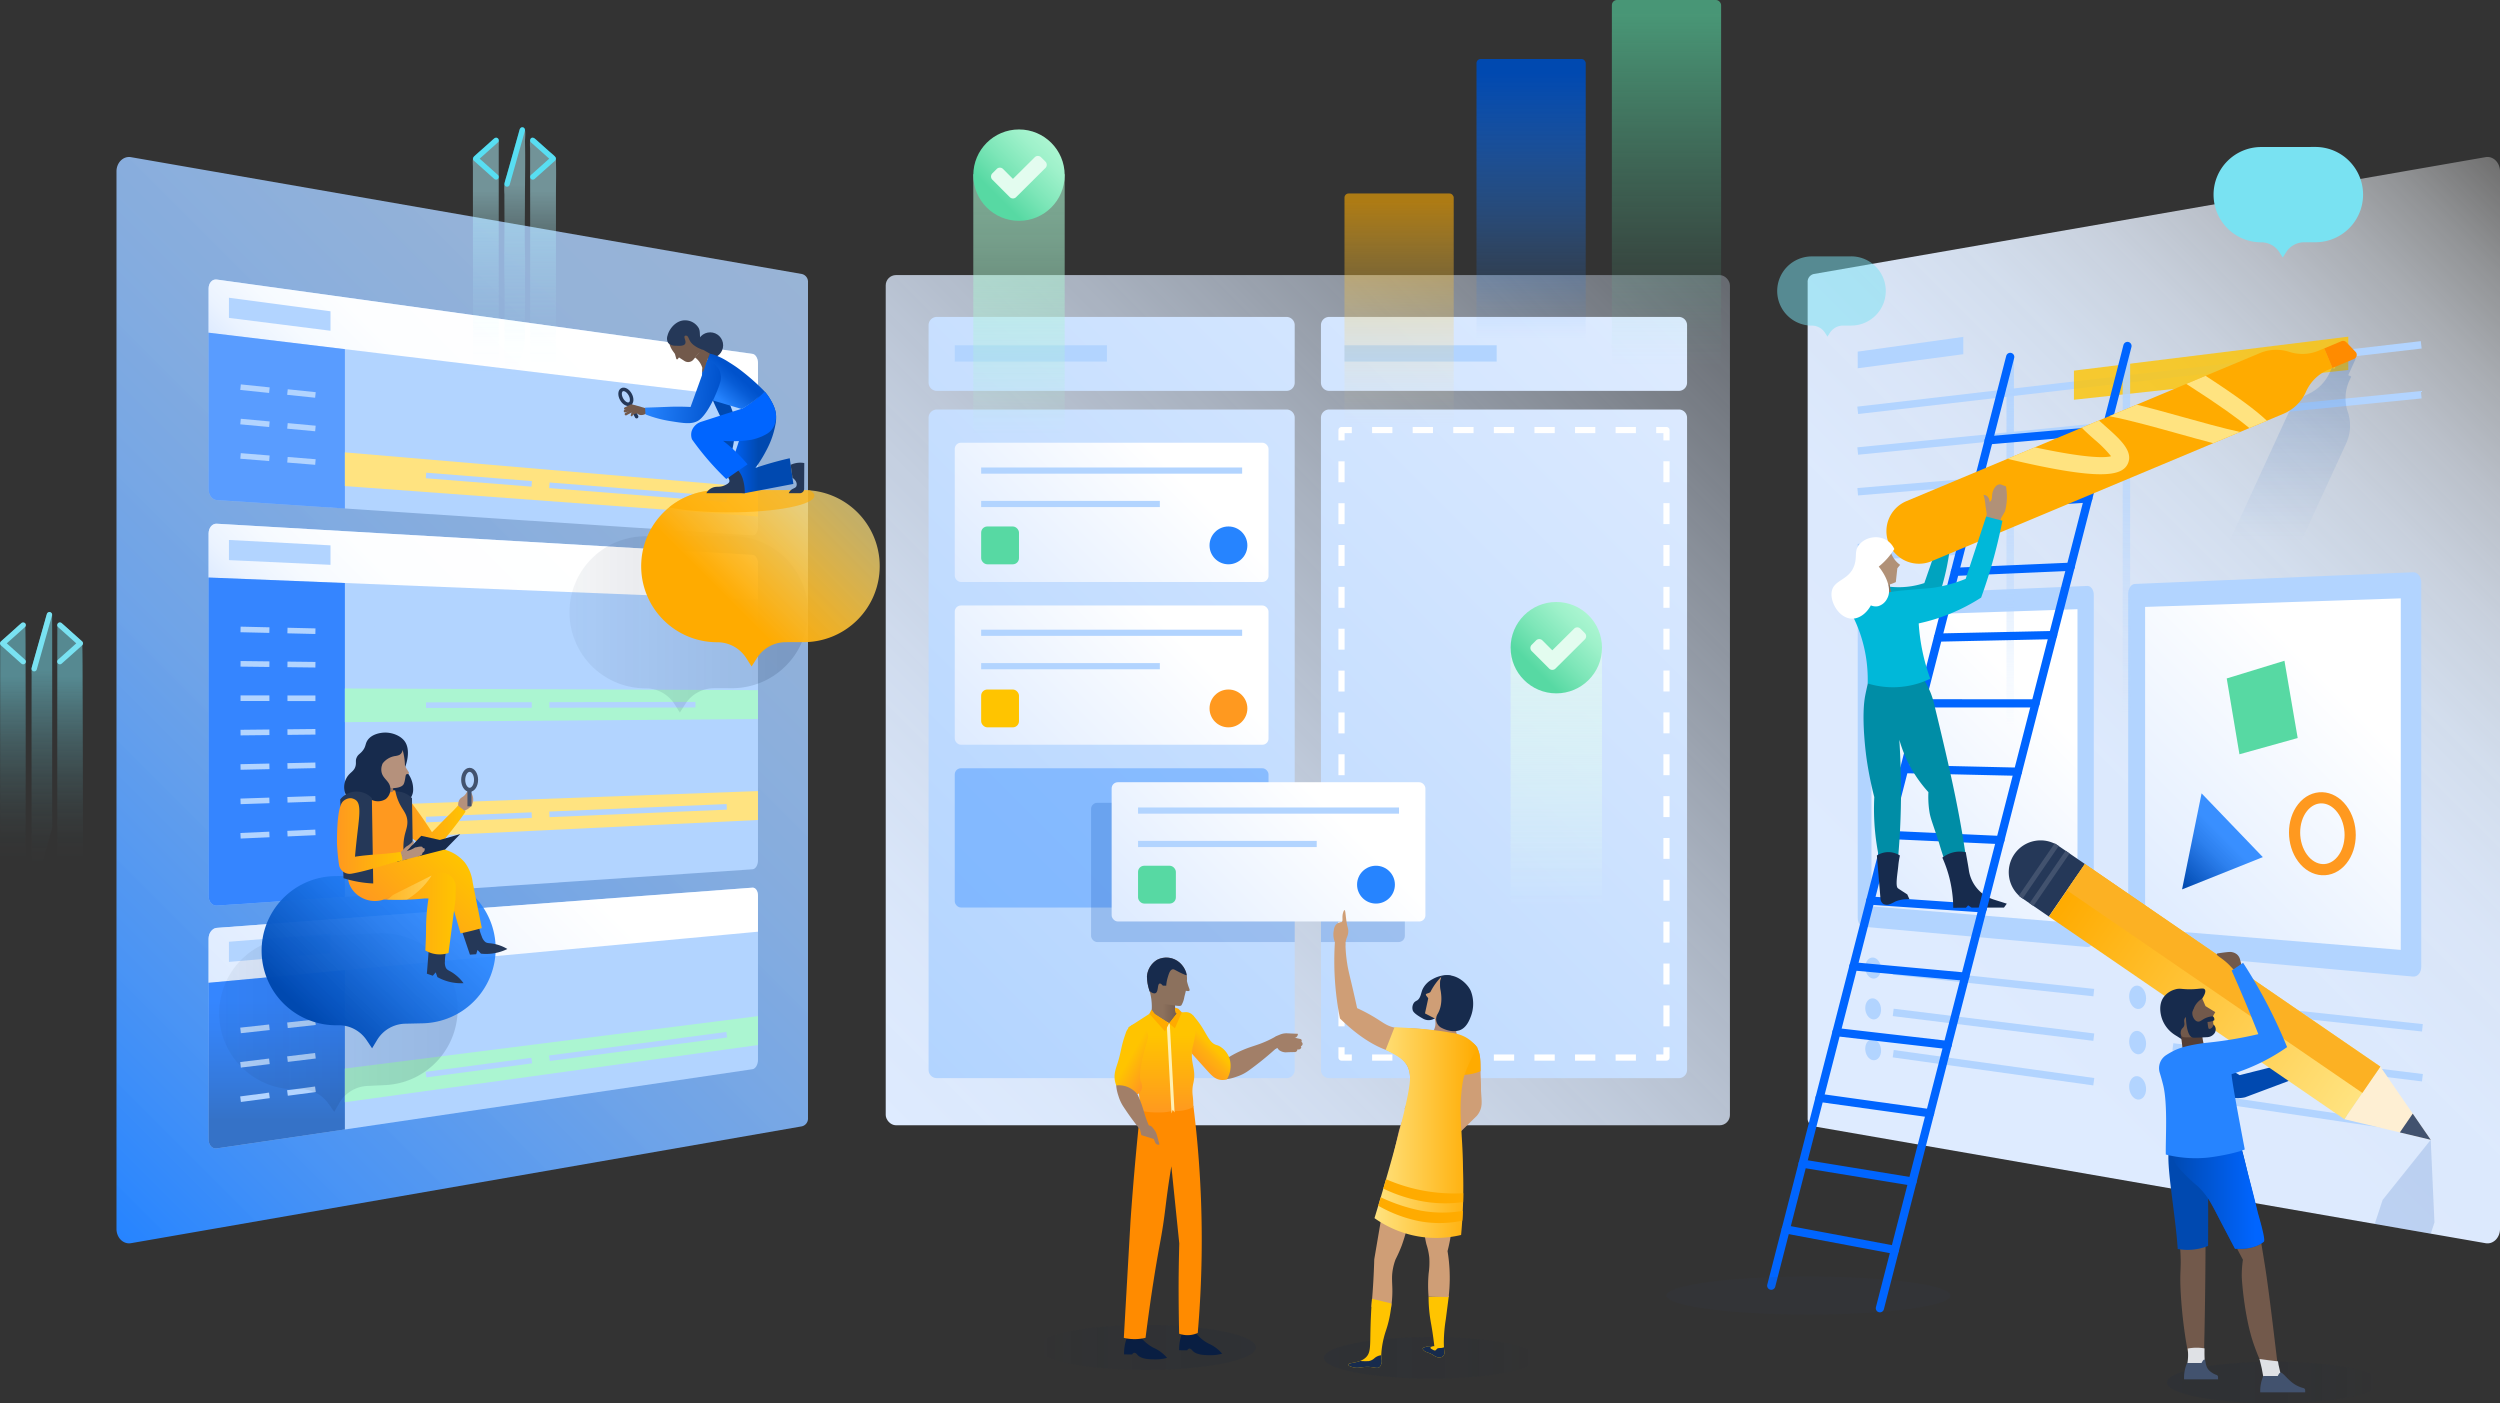 <svg xmlns="http://www.w3.org/2000/svg" xmlns:xlink="http://www.w3.org/1999/xlink" viewBox="0 0 761.589 427.484">
  <rect x="0" y="0" width="761.589" height="427.484" fill="#333333" stroke="none"/>
  <defs>
    <style>
      .cls-1, .cls-23 {
        fill: #b2d4ff;
      }

      .cls-2 {
        fill: url(#linear-gradient);
      }

      .cls-3 {
        fill: url(#linear-gradient-2);
      }

      .cls-4 {
        fill: url(#linear-gradient-3);
      }

      .cls-5 {
        fill: url(#New_Gradient_Swatch_5);
      }

      .cls-6 {
        fill: #8c715d;
      }

      .cls-7 {
        isolation: isolate;
      }

      .cls-8 {
        fill: url(#linear-gradient-4);
      }

      .cls-9 {
        clip-path: url(#clip-path);
      }

      .cls-10 {
        fill: url(#linear-gradient-5);
      }

      .cls-11, .cls-110, .cls-17 {
        fill: #0065ff;
      }

      .cls-11, .cls-121, .cls-35 {
        opacity: 0.5;
      }

      .cls-106, .cls-107, .cls-108, .cls-117, .cls-12, .cls-13, .cls-26, .cls-31, .cls-37, .cls-38, .cls-39, .cls-43, .cls-52, .cls-53, .cls-54, .cls-69, .cls-91 {
        fill: none;
      }

      .cls-12, .cls-13, .cls-22, .cls-26, .cls-43 {
        stroke: #b2d4ff;
      }

      .cls-107, .cls-108, .cls-12, .cls-13, .cls-22, .cls-26, .cls-31, .cls-43, .cls-52, .cls-53, .cls-54, .cls-69, .cls-91 {
        stroke-miterlimit: 10;
      }

      .cls-12, .cls-13, .cls-22 {
        stroke-width: 1.702px;
      }

      .cls-103, .cls-13, .cls-22, .cls-23, .cls-36, .cls-43, .cls-52, .cls-53, .cls-89 {
        mix-blend-mode: multiply;
      }

      .cls-14 {
        fill: #ffe380;
      }

      .cls-15 {
        clip-path: url(#clip-path-2);
      }

      .cls-16 {
        fill: url(#linear-gradient-6);
      }

      .cls-17, .cls-21, .cls-92 {
        opacity: 0.7;
      }

      .cls-18 {
        fill: #abf5d1;
      }

      .cls-19 {
        clip-path: url(#clip-path-3);
      }

      .cls-20 {
        fill: url(#linear-gradient-7);
      }

      .cls-21 {
        fill: url(#linear-gradient-8);
      }

      .cls-116, .cls-22 {
        fill: #fff;
      }

      .cls-24 {
        clip-path: url(#clip-path-4);
      }

      .cls-25, .cls-63 {
        fill: #0049b0;
      }

      .cls-25, .cls-47, .cls-49 {
        opacity: 0.15;
      }

      .cls-26, .cls-52, .cls-53 {
        stroke-width: 2.27px;
      }

      .cls-27 {
        fill: url(#linear-gradient-10);
      }

      .cls-28 {
        fill: url(#linear-gradient-11);
      }

      .cls-29 {
        fill: url(#linear-gradient-12);
      }

      .cls-30 {
        fill: #57d9a3;
      }

      .cls-31 {
        stroke: #ff991f;
        stroke-width: 3.405px;
      }

      .cls-32, .cls-46 {
        fill: #ffc400;
      }

      .cls-32 {
        opacity: 0.8;
      }

      .cls-33 {
        fill: url(#linear-gradient-13);
      }

      .cls-34 {
        clip-path: url(#clip-path-5);
      }

      .cls-35 {
        fill: #4c9aff;
      }

      .cls-36, .cls-71 {
        opacity: 0.2;
      }

      .cls-36 {
        fill: url(#linear-gradient-15);
      }

      .cls-37, .cls-38, .cls-39 {
        stroke: #fff;
      }

      .cls-106, .cls-117, .cls-37, .cls-38, .cls-39 {
        stroke-linejoin: round;
      }

      .cls-37, .cls-38, .cls-39, .cls-43 {
        stroke-width: 1.88px;
      }

      .cls-38 {
        stroke-dasharray: 6.375 6.375;
      }

      .cls-39 {
        stroke-dasharray: 6.182 6.182;
      }

      .cls-40 {
        fill: url(#linear-gradient-16);
      }

      .cls-41 {
        fill: url(#linear-gradient-17);
      }

      .cls-42 {
        fill: url(#linear-gradient-18);
      }

      .cls-44 {
        fill: #ff991f;
      }

      .cls-45 {
        fill: #2684ff;
      }

      .cls-47 {
        fill: url(#linear-gradient-19);
      }

      .cls-48 {
        fill: url(#linear-gradient-20);
      }

      .cls-49 {
        fill: url(#linear-gradient-21);
      }

      .cls-50 {
        clip-path: url(#clip-path-6);
      }

      .cls-51, .cls-75 {
        fill: #ffab00;
      }

      .cls-51, .cls-55, .cls-56, .cls-58, .cls-61 {
        opacity: 0.6;
      }

      .cls-52 {
        stroke: url(#linear-gradient-23);
      }

      .cls-53 {
        stroke: url(#linear-gradient-24);
      }

      .cls-54 {
        stroke: #0065ff;
        stroke-width: 2.507px;
      }

      .cls-106, .cls-107, .cls-117, .cls-54 {
        stroke-linecap: round;
      }

      .cls-55 {
        fill: url(#linear-gradient-25);
      }

      .cls-56 {
        fill: url(#linear-gradient-26);
      }

      .cls-57 {
        fill: url(#linear-gradient-27);
      }

      .cls-58 {
        fill: url(#linear-gradient-28);
      }

      .cls-59 {
        fill: url(#linear-gradient-29);
      }

      .cls-60 {
        fill: #e3fcef;
      }

      .cls-61 {
        fill: url(#linear-gradient-30);
      }

      .cls-62 {
        fill: url(#linear-gradient-31);
      }

      .cls-64 {
        fill: #feefd3;
      }

      .cls-65 {
        fill: #253858;
      }

      .cls-66 {
        fill: url(#New_Gradient_Swatch_6);
      }

      .cls-67 {
        fill: #42526e;
      }

      .cls-68 {
        fill: #fcb123;
      }

      .cls-69, .cls-91 {
        stroke: #42526e;
      }

      .cls-69 {
        stroke-width: 1.468px;
      }

      .cls-70 {
        fill: #344563;
      }

      .cls-70, .cls-73, .cls-79, .cls-96 {
        opacity: 0.1;
      }

      .cls-71 {
        fill: url(#linear-gradient-32);
      }

      .cls-72 {
        fill: #00a3bf;
      }

      .cls-73 {
        fill: url(#linear-gradient-33);
      }

      .cls-74 {
        fill: #cf9e76;
      }

      .cls-76 {
        fill: #b08874;
      }

      .cls-77 {
        fill: #172b4d;
      }

      .cls-78 {
        fill: url(#linear-gradient-34);
      }

      .cls-79 {
        fill: url(#linear-gradient-35);
      }

      .cls-80 {
        fill: #72594b;
      }

      .cls-81 {
        fill: #543e36;
      }

      .cls-82 {
        fill: url(#linear-gradient-36);
      }

      .cls-83 {
        fill: #dfe1e5;
      }

      .cls-84 {
        fill: #b5917c;
      }

      .cls-85 {
        fill: url(#New_Gradient_Swatch_5-2);
      }

      .cls-86 {
        fill: #9c7761;
      }

      .cls-87 {
        fill: url(#New_Gradient_Swatch_5-3);
      }

      .cls-88 {
        clip-path: url(#clip-path-7);
      }

      .cls-89 {
        opacity: 0.49;
        fill: url(#New_Gradient_Swatch_7);
      }

      .cls-90 {
        fill: url(#New_Gradient_Swatch_5-5);
      }

      .cls-91 {
        stroke-width: 1.236px;
      }

      .cls-93 {
        fill: url(#linear-gradient-37);
      }

      .cls-94 {
        fill: url(#linear-gradient-38);
      }

      .cls-95 {
        fill: url(#linear-gradient-39);
      }

      .cls-96 {
        fill: url(#linear-gradient-40);
      }

      .cls-97 {
        fill: url(#linear-gradient-41);
      }

      .cls-98 {
        fill: #a27f68;
      }

      .cls-99 {
        fill: url(#linear-gradient-42);
      }

      .cls-100 {
        fill: #091e42;
      }

      .cls-101 {
        fill: #ff8b00;
      }

      .cls-102 {
        fill: url(#linear-gradient-43);
      }

      .cls-103 {
        fill: #fff0b2;
      }

      .cls-104 {
        clip-path: url(#clip-path-8);
      }

      .cls-105 {
        fill: url(#linear-gradient-44);
      }

      .cls-106 {
        stroke: #79e2f2;
      }

      .cls-106, .cls-117 {
        stroke-width: 1.648px;
      }

      .cls-107, .cls-108 {
        stroke: #253858;
        stroke-width: 1.072px;
      }

      .cls-109 {
        fill: url(#linear-gradient-45);
      }

      .cls-111 {
        fill: url(#linear-gradient-46);
      }

      .cls-112 {
        fill: url(#linear-gradient-47);
      }

      .cls-113 {
        fill: #008da6;
      }

      .cls-114 {
        fill: #b19177;
      }

      .cls-115 {
        fill: #00b8d9;
      }

      .cls-117 {
        stroke: #00c7e5;
      }

      .cls-118 {
        fill: url(#linear-gradient-48);
      }

      .cls-119 {
        fill: url(#linear-gradient-49);
      }

      .cls-120 {
        fill: url(#linear-gradient-50);
      }

      .cls-122 {
        fill: #79e2f2;
      }
    </style>
    <linearGradient id="linear-gradient" x1="547.809" y1="338.921" x2="799.054" y2="87.676" gradientUnits="userSpaceOnUse">
      <stop offset="0.137" stop-color="#deebff"/>
      <stop offset="0.396" stop-color="#deebff" stop-opacity="0.991"/>
      <stop offset="0.527" stop-color="#e0ecff" stop-opacity="0.961"/>
      <stop offset="0.63" stop-color="#e2eeff" stop-opacity="0.909"/>
      <stop offset="0.717" stop-color="#e6f0ff" stop-opacity="0.835"/>
      <stop offset="0.795" stop-color="#eaf2ff" stop-opacity="0.739"/>
      <stop offset="0.866" stop-color="#f0f6ff" stop-opacity="0.621"/>
      <stop offset="0.932" stop-color="#f6faff" stop-opacity="0.481"/>
      <stop offset="0.992" stop-color="#fefeff" stop-opacity="0.322"/>
      <stop offset="1" stop-color="#fff" stop-opacity="0.3"/>
    </linearGradient>
    <linearGradient id="linear-gradient-2" x1="283.407" y1="327.495" x2="513.413" y2="97.489" gradientUnits="userSpaceOnUse">
      <stop offset="0" stop-color="#b2d4ff"/>
      <stop offset="1" stop-color="#deebff"/>
    </linearGradient>
    <linearGradient id="linear-gradient-3" x1="208.691" y1="195.448" x2="254.631" y2="149.508" gradientUnits="userSpaceOnUse">
      <stop offset="0.284" stop-color="#ffab00"/>
      <stop offset="0.558" stop-color="#ffbf2d" stop-opacity="0.895"/>
      <stop offset="1" stop-color="#ffe380" stop-opacity="0.7"/>
    </linearGradient>
    <linearGradient id="New_Gradient_Swatch_5" data-name="New Gradient Swatch 5" x1="116.957" y1="278.235" x2="138.846" y2="278.235" gradientUnits="userSpaceOnUse">
      <stop offset="0" stop-color="#ff991f"/>
      <stop offset="1" stop-color="#ffc400"/>
    </linearGradient>
    <linearGradient id="linear-gradient-4" x1="-2.033" y1="338.853" x2="249.077" y2="87.743" gradientUnits="userSpaceOnUse">
      <stop offset="0" stop-color="#2684ff"/>
      <stop offset="0.142" stop-color="#4696ff" stop-opacity="0.955"/>
      <stop offset="0.388" stop-color="#75b1ff" stop-opacity="0.888"/>
      <stop offset="0.62" stop-color="#96c4ff" stop-opacity="0.839"/>
      <stop offset="0.83" stop-color="#abd0ff" stop-opacity="0.81"/>
      <stop offset="1" stop-color="#b2d4ff" stop-opacity="0.8"/>
    </linearGradient>
    <clipPath id="clip-path">
      <path id="_Clipping_Path_" data-name="&lt;Clipping Path&gt;" class="cls-1" d="M229.237,163.107,66.019,152.336c-1.366-.09-2.476-1.561-2.476-3.286V87.937c0-1.725,1.11-2.969,2.476-2.779l163.218,22.642c.923.128,1.67,1.377,1.67,2.79v50.07C230.907,162.072,230.16,163.168,229.237,163.107Z"/>
    </clipPath>
    <linearGradient id="linear-gradient-5" x1="106.308" y1="144.112" x2="186.648" y2="63.772" gradientUnits="userSpaceOnUse">
      <stop offset="0" stop-color="#deebff"/>
      <stop offset="0.068" stop-color="#ebf3ff"/>
      <stop offset="0.173" stop-color="#f6faff"/>
      <stop offset="0.322" stop-color="#fdfeff"/>
      <stop offset="0.736" stop-color="#fff"/>
    </linearGradient>
    <clipPath id="clip-path-2">
      <path id="_Clipping_Path_2" data-name="&lt;Clipping Path&gt;" class="cls-1" d="M229.237,264.817,66.019,275.874c-1.366.093-2.476-1.23-2.476-2.955V162.524c0-1.725,1.11-3.058,2.476-2.978l163.218,9.498c.923.054,1.67,1.243,1.67,2.655v90.447C230.907,263.559,230.16,264.755,229.237,264.817Z"/>
    </clipPath>
    <linearGradient id="linear-gradient-6" x1="102.939" y1="215.329" x2="190.017" y2="128.251" xlink:href="#linear-gradient-5"/>
    <clipPath id="clip-path-3">
      <path id="_Clipping_Path_3" data-name="&lt;Clipping Path&gt;" class="cls-1" d="M229.237,325.72,66.019,349.847c-1.366.202-2.476-1.032-2.476-2.757V285.978c0-1.725,1.11-3.206,2.476-3.309L229.237,270.412c.923-.069,1.67,1.02,1.67,2.433v50.07C230.907,324.327,230.16,325.583,229.237,325.72Z"/>
    </clipPath>
    <linearGradient id="linear-gradient-7" x1="97.362" y1="333.207" x2="195.594" y2="234.974" gradientUnits="userSpaceOnUse">
      <stop offset="0" stop-color="#deebff"/>
      <stop offset="0.736" stop-color="#fff"/>
    </linearGradient>
    <linearGradient id="linear-gradient-8" x1="84.303" y1="350.213" x2="84.303" y2="295.528" gradientUnits="userSpaceOnUse">
      <stop offset="0.165" stop-color="#0049b0"/>
      <stop offset="0.398" stop-color="#0055d1"/>
      <stop offset="0.672" stop-color="#0061f2"/>
      <stop offset="0.822" stop-color="#0065ff"/>
    </linearGradient>
    <clipPath id="clip-path-4">
      <path id="_Clipping_Path_4" data-name="&lt;Clipping Path&gt;" class="cls-2" d="M757.204,378.724l-204.677-35.602a2.425,2.425,0,0,1-1.854-2.479V85.953a2.425,2.425,0,0,1,1.854-2.479l204.677-35.602c2.308-.401,4.385,1.654,4.385,4.338V374.386C761.589,377.07,759.512,379.125,757.204,378.724Z"/>
    </clipPath>
    <linearGradient id="linear-gradient-10" x1="564.993" y1="270.982" x2="641.633" y2="194.341" xlink:href="#linear-gradient-7"/>
    <linearGradient id="linear-gradient-11" x1="650.029" y1="279.52" x2="739.317" y2="190.232" xlink:href="#linear-gradient-7"/>
    <linearGradient id="linear-gradient-12" x1="662.598" y1="268.808" x2="680.202" y2="251.204" gradientUnits="userSpaceOnUse">
      <stop offset="0.037" stop-color="#0049b0"/>
      <stop offset="0.128" stop-color="#0551bb" stop-opacity="0.986"/>
      <stop offset="0.577" stop-color="#1d76ec" stop-opacity="0.924"/>
      <stop offset="0.822" stop-color="#2684ff" stop-opacity="0.9"/>
    </linearGradient>
    <linearGradient id="linear-gradient-13" x1="270.284" y1="341.424" x2="526.536" y2="85.172" gradientUnits="userSpaceOnUse">
      <stop offset="0" stop-color="#deebff"/>
      <stop offset="0.124" stop-color="#deebff" stop-opacity="0.979"/>
      <stop offset="0.277" stop-color="#deebff" stop-opacity="0.92"/>
      <stop offset="0.445" stop-color="#deebff" stop-opacity="0.822"/>
      <stop offset="0.623" stop-color="#deebff" stop-opacity="0.685"/>
      <stop offset="0.811" stop-color="#deebff" stop-opacity="0.509"/>
      <stop offset="1" stop-color="#deebff" stop-opacity="0.3"/>
    </linearGradient>
    <clipPath id="clip-path-5">
      <path id="_Compound_Clipping_Path_" data-name="&lt;Compound Clipping Path&gt;" class="cls-3" d="M391.906,119.075H285.387a2.507,2.507,0,0,1-2.507-2.507V99.054a2.507,2.507,0,0,1,2.507-2.507H391.906a2.507,2.507,0,0,1,2.507,2.507v17.514A2.507,2.507,0,0,1,391.906,119.075Zm119.526,0H404.913a2.507,2.507,0,0,1-2.507-2.507V99.054a2.507,2.507,0,0,1,2.507-2.507H511.432a2.507,2.507,0,0,1,2.507,2.507v17.514A2.507,2.507,0,0,1,511.432,119.075ZM391.906,328.436H285.387a2.507,2.507,0,0,1-2.507-2.507V127.257a2.507,2.507,0,0,1,2.507-2.507H391.906a2.507,2.507,0,0,1,2.507,2.507V325.93A2.507,2.507,0,0,1,391.906,328.436Zm122.033-2.507V127.257a2.507,2.507,0,0,0-2.507-2.507H404.913a2.507,2.507,0,0,0-2.507,2.507V325.93a2.507,2.507,0,0,0,2.507,2.507H511.432A2.507,2.507,0,0,0,513.939,325.93Z"/>
    </clipPath>
    <linearGradient id="linear-gradient-15" x1="346.221" y1="299.721" x2="414.121" y2="231.822" gradientUnits="userSpaceOnUse">
      <stop offset="0" stop-color="#0049b0"/>
      <stop offset="0.985" stop-color="#0049b0"/>
      <stop offset="1" stop-color="#0049b0"/>
    </linearGradient>
    <linearGradient id="linear-gradient-16" x1="304.697" y1="190.03" x2="372.597" y2="122.13" xlink:href="#linear-gradient-7"/>
    <linearGradient id="linear-gradient-17" x1="304.697" y1="239.613" x2="372.597" y2="171.713" xlink:href="#linear-gradient-7"/>
    <linearGradient id="linear-gradient-18" x1="352.489" y1="293.454" x2="420.388" y2="225.554" xlink:href="#linear-gradient-7"/>
    <linearGradient id="linear-gradient-19" x1="66.781" y1="311.491" x2="139.417" y2="311.491" gradientUnits="userSpaceOnUse">
      <stop offset="0" stop-color="#091e42" stop-opacity="0.3"/>
      <stop offset="0.17" stop-color="#091e42" stop-opacity="0.459"/>
      <stop offset="0.667" stop-color="#091e42" stop-opacity="0.853"/>
      <stop offset="0.963" stop-color="#091e42"/>
    </linearGradient>
    <linearGradient id="linear-gradient-20" x1="-53.478" y1="24.351" x2="-8.396" y2="-20.731" gradientTransform="translate(146.237 286.83) rotate(-1.246)" xlink:href="#linear-gradient-12"/>
    <linearGradient id="linear-gradient-21" x1="173.481" y1="190.206" x2="246.146" y2="190.206" xlink:href="#linear-gradient-19"/>
    <clipPath id="clip-path-6">
      <path id="_Clipping_Path_5" data-name="&lt;Clipping Path&gt;" class="cls-4" d="M267.993,172.434v0a23.157,23.157,0,0,0-23.186-23.129l-26.35.032a23.157,23.157,0,0,0-23.129,23.186v0a23.157,23.157,0,0,0,23.186,23.129h0a10.441,10.441,0,0,1,8.82,4.834l1.626,2.554,1.62-2.558a10.441,10.441,0,0,1,8.809-4.855l5.475-.007A23.157,23.157,0,0,0,267.993,172.434Z"/>
    </clipPath>
    <linearGradient id="linear-gradient-23" x1="612.38" y1="221.198" x2="612.38" y2="108.729" gradientUnits="userSpaceOnUse">
      <stop offset="0" stop-color="#b2d4ff" stop-opacity="0"/>
      <stop offset="0.205" stop-color="#b2d4ff" stop-opacity="0.187"/>
      <stop offset="0.668" stop-color="#b2d4ff" stop-opacity="0.653"/>
      <stop offset="1" stop-color="#b2d4ff"/>
    </linearGradient>
    <linearGradient id="linear-gradient-24" x1="647.781" y1="217.494" x2="647.781" y2="105.026" xlink:href="#linear-gradient-23"/>
    <linearGradient id="linear-gradient-25" x1="426.215" y1="130.082" x2="426.215" y2="58.946" gradientUnits="userSpaceOnUse">
      <stop offset="0.001" stop-color="#ffe380" stop-opacity="0"/>
      <stop offset="0.087" stop-color="#ffe07a" stop-opacity="0.05"/>
      <stop offset="0.244" stop-color="#ffd969" stop-opacity="0.182"/>
      <stop offset="0.456" stop-color="#ffcd4d" stop-opacity="0.395"/>
      <stop offset="0.711" stop-color="#ffbd28" stop-opacity="0.686"/>
      <stop offset="0.963" stop-color="#ffab00"/>
    </linearGradient>
    <linearGradient id="linear-gradient-26" x1="507.672" y1="111.525" x2="507.672" gradientUnits="userSpaceOnUse">
      <stop offset="0" stop-color="#57d9a3" stop-opacity="0"/>
      <stop offset="0.098" stop-color="#57d9a3" stop-opacity="0.058"/>
      <stop offset="0.277" stop-color="#57d9a3" stop-opacity="0.213"/>
      <stop offset="0.518" stop-color="#57d9a3" stop-opacity="0.464"/>
      <stop offset="0.809" stop-color="#57d9a3" stop-opacity="0.806"/>
      <stop offset="0.963" stop-color="#57d9a3"/>
    </linearGradient>
    <linearGradient id="linear-gradient-27" x1="466.43" y1="121.607" x2="466.43" y2="17.98" gradientUnits="userSpaceOnUse">
      <stop offset="0.178" stop-color="#2684ff" stop-opacity="0"/>
      <stop offset="0.272" stop-color="#2380f9" stop-opacity="0.072"/>
      <stop offset="0.445" stop-color="#1c75ea" stop-opacity="0.263"/>
      <stop offset="0.678" stop-color="#1062d2" stop-opacity="0.571"/>
      <stop offset="0.959" stop-color="#0049b1" stop-opacity="0.994"/>
      <stop offset="0.963" stop-color="#0049b0"/>
    </linearGradient>
    <linearGradient id="linear-gradient-28" x1="474.105" y1="276.17" x2="474.105" y2="197.306" gradientUnits="userSpaceOnUse">
      <stop offset="0" stop-color="#e3fcef" stop-opacity="0"/>
      <stop offset="0.084" stop-color="#e3fcef" stop-opacity="0.15"/>
      <stop offset="0.222" stop-color="#e3fcef" stop-opacity="0.373"/>
      <stop offset="0.361" stop-color="#e3fcef" stop-opacity="0.565"/>
      <stop offset="0.497" stop-color="#e3fcef" stop-opacity="0.721"/>
      <stop offset="0.631" stop-color="#e3fcef" stop-opacity="0.843"/>
      <stop offset="0.761" stop-color="#e3fcef" stop-opacity="0.93"/>
      <stop offset="0.886" stop-color="#e3fcef" stop-opacity="0.982"/>
      <stop offset="1" stop-color="#e3fcef"/>
    </linearGradient>
    <linearGradient id="linear-gradient-29" x1="464.263" y1="207.149" x2="483.947" y2="187.464" gradientUnits="userSpaceOnUse">
      <stop offset="0.166" stop-color="#57d9a3"/>
      <stop offset="0.487" stop-color="#7de6b8"/>
      <stop offset="0.819" stop-color="#9ef1ca"/>
      <stop offset="1" stop-color="#abf5d1"/>
    </linearGradient>
    <linearGradient id="linear-gradient-30" x1="310.42" y1="131.93" x2="310.42" y2="53.066" gradientUnits="userSpaceOnUse">
      <stop offset="0" stop-color="#abf5d1" stop-opacity="0"/>
      <stop offset="0.07" stop-color="#abf5d1" stop-opacity="0.126"/>
      <stop offset="0.21" stop-color="#abf5d1" stop-opacity="0.355"/>
      <stop offset="0.351" stop-color="#abf5d1" stop-opacity="0.552"/>
      <stop offset="0.489" stop-color="#abf5d1" stop-opacity="0.713"/>
      <stop offset="0.625" stop-color="#abf5d1" stop-opacity="0.839"/>
      <stop offset="0.757" stop-color="#abf5d1" stop-opacity="0.928"/>
      <stop offset="0.884" stop-color="#abf5d1" stop-opacity="0.982"/>
      <stop offset="1" stop-color="#abf5d1"/>
    </linearGradient>
    <linearGradient id="linear-gradient-31" x1="300.578" y1="63.196" x2="320.263" y2="43.512" xlink:href="#linear-gradient-29"/>
    <linearGradient id="New_Gradient_Swatch_6" data-name="New Gradient Swatch 6" x1="5211.501" y1="-2210.016" x2="5211.501" y2="-2319.158" gradientTransform="translate(-4536.846 2566.662)" gradientUnits="userSpaceOnUse">
      <stop offset="0" stop-color="#ffab00"/>
      <stop offset="1" stop-color="#ffe380"/>
    </linearGradient>
    <linearGradient id="linear-gradient-32" x1="682.395" y1="246.463" x2="682.395" y2="108.116" gradientUnits="userSpaceOnUse">
      <stop offset="0.588" stop-color="#0049b0" stop-opacity="0"/>
      <stop offset="0.708" stop-color="#0049b0" stop-opacity="0.27"/>
      <stop offset="0.979" stop-color="#0049b0" stop-opacity="0.946"/>
      <stop offset="1" stop-color="#0049b0"/>
    </linearGradient>
    <linearGradient id="linear-gradient-33" x1="403.318" y1="413.636" x2="468.558" y2="413.636" gradientUnits="userSpaceOnUse">
      <stop offset="0" stop-color="#091e42"/>
      <stop offset="0.256" stop-color="#091e42" stop-opacity="0.943"/>
      <stop offset="0.496" stop-color="#091e42" stop-opacity="0.771"/>
      <stop offset="0.731" stop-color="#091e42" stop-opacity="0.483"/>
      <stop offset="0.961" stop-color="#091e42" stop-opacity="0.081"/>
      <stop offset="1" stop-color="#091e42" stop-opacity="0"/>
    </linearGradient>
    <linearGradient id="linear-gradient-34" x1="5056.349" y1="345.02" x2="5024.944" y2="345.02" gradientTransform="matrix(-1, 0, 0, 1, 5475.066, 0)" gradientUnits="userSpaceOnUse">
      <stop offset="0" stop-color="#ffe380"/>
      <stop offset="1" stop-color="#ffab00"/>
    </linearGradient>
    <linearGradient id="linear-gradient-35" x1="660.151" y1="421.156" x2="725.39" y2="421.156" xlink:href="#linear-gradient-33"/>
    <linearGradient id="linear-gradient-36" x1="835.893" y1="360.548" x2="864.375" y2="360.548" gradientTransform="matrix(-1, 0, 0, 1, 1525.664, 0)" gradientUnits="userSpaceOnUse">
      <stop offset="0.097" stop-color="#0065ff"/>
      <stop offset="1" stop-color="#0049b0"/>
    </linearGradient>
    <linearGradient id="New_Gradient_Swatch_5-2" x1="123.414" y1="250.897" x2="141.844" y2="250.897" xlink:href="#New_Gradient_Swatch_5"/>
    <linearGradient id="New_Gradient_Swatch_5-3" x1="118.555" y1="282.362" x2="139.928" y2="260.989" xlink:href="#New_Gradient_Swatch_5"/>
    <clipPath id="clip-path-7">
      <path id="_Clipping_Path_6" data-name="&lt;Clipping Path&gt;" class="cls-5" d="M116.957,274.017c2.323.117,4.833.144,7.506.033,1.689-.07,3.304-.19,4.84-.346h1.236c-.204,1.261-.401,2.74-.541,4.402-.113,1.335-.163,2.481-.186,3.356-.02.767-.021,1.33-.021,1.551-.003,1.207-.045,3.181-.223,6.526a8.605,8.605,0,0,0,7.065.783q1.071-8.204,2.142-16.408l.072-4.178a4.654,4.654,0,0,0-2.431-3.428,5.539,5.539,0,0,0-2.971-.565Q125.201,269.88,116.957,274.017Z"/>
    </clipPath>
    <linearGradient id="New_Gradient_Swatch_7" data-name="New Gradient Swatch 7" x1="-4375.943" y1="-2774.932" x2="-4362.999" y2="-2755.91" gradientTransform="translate(4867.903 -1793.769) rotate(-55.765)" gradientUnits="userSpaceOnUse">
      <stop offset="0" stop-color="#ffc400"/>
      <stop offset="1" stop-color="#fff0b2"/>
    </linearGradient>
    <linearGradient id="New_Gradient_Swatch_5-5" x1="102.655" y1="254.677" x2="122.624" y2="254.677" xlink:href="#New_Gradient_Swatch_5"/>
    <linearGradient id="linear-gradient-37" x1="21.383" y1="267.162" x2="21.383" y2="189.724" gradientUnits="userSpaceOnUse">
      <stop offset="0.075" stop-color="#79e2f2" stop-opacity="0"/>
      <stop offset="0.166" stop-color="#79e2f2" stop-opacity="0.022"/>
      <stop offset="0.278" stop-color="#79e2f2" stop-opacity="0.084"/>
      <stop offset="0.402" stop-color="#79e2f2" stop-opacity="0.188"/>
      <stop offset="0.533" stop-color="#79e2f2" stop-opacity="0.332"/>
      <stop offset="0.669" stop-color="#79e2f2" stop-opacity="0.515"/>
      <stop offset="0.788" stop-color="#79e2f2" stop-opacity="0.7"/>
    </linearGradient>
    <linearGradient id="linear-gradient-38" x1="12.768" y1="269.237" x2="12.768" y2="186.574" xlink:href="#linear-gradient-37"/>
    <linearGradient id="linear-gradient-39" x1="3.926" y1="267.129" x2="3.926" y2="189.786" xlink:href="#linear-gradient-37"/>
    <linearGradient id="linear-gradient-40" x1="2982.67" y1="410.481" x2="3049.666" y2="410.481" gradientTransform="matrix(-1, 0, 0, 1, 3365.272, 0)" xlink:href="#linear-gradient-33"/>
    <linearGradient id="linear-gradient-41" x1="3005.924" y1="307.486" x2="3015.093" y2="307.486" gradientTransform="matrix(-1, 0, 0, 1, 3365.272, 0)" gradientUnits="userSpaceOnUse">
      <stop offset="0" stop-color="#72594b"/>
      <stop offset="0.556" stop-color="#8c715d"/>
    </linearGradient>
    <linearGradient id="linear-gradient-42" x1="384.232" y1="318.451" x2="372.51" y2="330.236" gradientTransform="translate(-15.111)" gradientUnits="userSpaceOnUse">
      <stop offset="0" stop-color="#ffc400"/>
      <stop offset="0.013" stop-color="#ffc202"/>
      <stop offset="0.155" stop-color="#ffb00f"/>
      <stop offset="0.322" stop-color="#ffa318"/>
      <stop offset="0.541" stop-color="#ff9b1d"/>
      <stop offset="1" stop-color="#ff991f"/>
    </linearGradient>
    <linearGradient id="linear-gradient-43" x1="369.129" y1="338.907" x2="369.129" y2="308.332" gradientTransform="translate(-15.111)" gradientUnits="userSpaceOnUse">
      <stop offset="0" stop-color="#ff991f"/>
      <stop offset="0.768" stop-color="#ffc400"/>
    </linearGradient>
    <clipPath id="clip-path-8">
      <path id="_Clipping_Path_7" data-name="&lt;Clipping Path&gt;" class="cls-6" d="M355.742,306.009c3.435.488,3.774.576,4.161.23a7.198,7.198,0,0,0,.894-2.55c.206-.773.359-1.424.462-1.887.238.073.9.253,1.096-.031.137-.198-.026-.518-.214-1.021a14.316,14.316,0,0,1-.565-1.932q.022-.194.033-.4a7.264,7.264,0,0,0-.279-2.197,6.978,6.978,0,0,0-1.943-2.955,6.152,6.152,0,0,0-6.912-.863,6.476,6.476,0,0,0-3.072,4.994,13.802,13.802,0,0,0,.689,4.203l.008.024c.05.149.084.26.086.267.151.496.908.978.908.978.662.421.798.256,1.162.53.656.494.439,1.195.917,1.826C353.54,305.706,354.026,305.765,355.742,306.009Z"/>
    </clipPath>
    <linearGradient id="linear-gradient-44" x1="359.516" y1="321.786" x2="366.166" y2="325.669" gradientTransform="translate(-15.111)" gradientUnits="userSpaceOnUse">
      <stop offset="0" stop-color="#ffc400"/>
      <stop offset="1" stop-color="#ff991f"/>
    </linearGradient>
    <linearGradient id="linear-gradient-45" x1="2124.598" y1="134.767" x2="2144.141" y2="134.767" gradientTransform="translate(-1902.454)" gradientUnits="userSpaceOnUse">
      <stop offset="0" stop-color="#0065ff"/>
      <stop offset="0.452" stop-color="#0049b0"/>
    </linearGradient>
    <linearGradient id="linear-gradient-46" x1="2120.745" y1="120.761" x2="2126.627" y2="114.008" gradientTransform="translate(-1902.454)" gradientUnits="userSpaceOnUse">
      <stop offset="0" stop-color="#2684ff"/>
      <stop offset="0.224" stop-color="#1b76f1"/>
      <stop offset="0.712" stop-color="#075cd6"/>
      <stop offset="1" stop-color="#0052cc"/>
    </linearGradient>
    <linearGradient id="linear-gradient-47" x1="3434.908" y1="-712.57" x2="3457.157" y2="-712.57" gradientTransform="translate(-3285.762 538.163) rotate(4.843)" gradientUnits="userSpaceOnUse">
      <stop offset="0" stop-color="#2684ff"/>
      <stop offset="1" stop-color="#0052cc"/>
    </linearGradient>
    <linearGradient id="linear-gradient-48" x1="165.421" y1="119.361" x2="165.421" y2="41.939" gradientUnits="userSpaceOnUse">
      <stop offset="0.075" stop-color="#b3f5ff" stop-opacity="0"/>
      <stop offset="0.163" stop-color="#b3f5ff" stop-opacity="0.021"/>
      <stop offset="0.272" stop-color="#b3f5ff" stop-opacity="0.08"/>
      <stop offset="0.392" stop-color="#b3f5ff" stop-opacity="0.178"/>
      <stop offset="0.519" stop-color="#b3f5ff" stop-opacity="0.315"/>
      <stop offset="0.653" stop-color="#b3f5ff" stop-opacity="0.491"/>
      <stop offset="0.788" stop-color="#b3f5ff" stop-opacity="0.7"/>
    </linearGradient>
    <linearGradient id="linear-gradient-49" x1="156.815" y1="121.505" x2="156.815" y2="38.768" xlink:href="#linear-gradient-48"/>
    <linearGradient id="linear-gradient-50" x1="147.997" y1="119.356" x2="147.997" y2="41.945" xlink:href="#linear-gradient-48"/>
  </defs>
  <title>Get Started for Free</title>
  <g class="cls-7">
    <g id="Layer_2" data-name="Layer 2">
      <g id="Layer_1-2" data-name="Layer 1">
        <g>
          <g>
            <path class="cls-8" d="M244.284,343.123,39.9,378.718c-2.322.404-4.413-1.651-4.413-4.337V52.215c0-2.686,2.091-4.741,4.413-4.337l204.384,35.594a2.427,2.427,0,0,1,1.862,2.478v254.694A2.427,2.427,0,0,1,244.284,343.123Z"/>
            <g>
              <path id="_Clipping_Path_8" data-name="&lt;Clipping Path&gt;" class="cls-1" d="M229.237,163.107,66.019,152.336c-1.366-.09-2.476-1.561-2.476-3.286V87.937c0-1.725,1.11-2.969,2.476-2.779l163.218,22.642c.923.128,1.67,1.377,1.67,2.79v50.07C230.907,162.072,230.16,163.168,229.237,163.107Z"/>
              <g class="cls-9">
                <polygon class="cls-10" points="230.907 121.576 63.543 101.346 63.543 84.814 230.907 108.031 230.907 121.576"/>
                <polygon class="cls-11" points="63.543 152.172 105.064 154.912 105.064 106.365 63.543 101.346 63.543 152.172"/>
              </g>
            </g>
            <line class="cls-12" x1="73.278" y1="117.945" x2="82.068" y2="118.859"/>
            <line class="cls-12" x1="73.278" y1="128.421" x2="82.068" y2="129.235"/>
            <line class="cls-12" x1="73.278" y1="138.896" x2="82.068" y2="139.61"/>
            <line class="cls-12" x1="87.57" y1="119.432" x2="96.089" y2="120.318"/>
            <line class="cls-12" x1="87.57" y1="129.744" x2="96.089" y2="130.533"/>
            <line class="cls-12" x1="87.57" y1="140.057" x2="96.089" y2="140.748"/>
            <line class="cls-13" x1="114.045" y1="119.972" x2="187.109" y2="127.759"/>
            <g>
              <line class="cls-13" x1="129.781" y1="133.246" x2="178.743" y2="137.804"/>
              <line class="cls-13" x1="183.91" y1="138.285" x2="221.385" y2="141.773"/>
            </g>
            <polygon class="cls-14" points="230.907 157.349 105.064 148.071 105.064 137.808 230.907 148.546 230.907 157.349"/>
            <g>
              <path id="_Clipping_Path_9" data-name="&lt;Clipping Path&gt;" class="cls-1" d="M229.237,264.817,66.019,275.874c-1.366.093-2.476-1.23-2.476-2.955V162.524c0-1.725,1.11-3.058,2.476-2.978l163.218,9.498c.923.054,1.67,1.243,1.67,2.655v90.447C230.907,263.559,230.16,264.755,229.237,264.817Z"/>
              <g class="cls-15">
                <polygon class="cls-16" points="230.907 182.685 63.543 175.933 63.543 159.401 230.907 169.14 230.907 182.685"/>
                <polygon class="cls-17" points="63.543 276.042 105.064 273.229 105.064 177.608 63.543 175.933 63.543 276.042"/>
              </g>
            </g>
            <line class="cls-12" x1="73.278" y1="191.748" x2="82.068" y2="191.954"/>
            <line class="cls-12" x1="73.278" y1="202.223" x2="82.068" y2="202.33"/>
            <line class="cls-12" x1="73.278" y1="212.699" x2="82.068" y2="212.705"/>
            <line class="cls-12" x1="87.57" y1="192.084" x2="96.089" y2="192.284"/>
            <line class="cls-12" x1="87.57" y1="202.396" x2="96.089" y2="202.499"/>
            <line class="cls-12" x1="87.57" y1="212.709" x2="96.089" y2="212.714"/>
            <line class="cls-12" x1="73.278" y1="223.175" x2="82.068" y2="223.08"/>
            <line class="cls-12" x1="87.57" y1="223.021" x2="96.089" y2="222.929"/>
            <line class="cls-12" x1="73.278" y1="233.651" x2="82.068" y2="233.456"/>
            <line class="cls-12" x1="87.57" y1="233.333" x2="96.089" y2="233.144"/>
            <line class="cls-12" x1="73.278" y1="244.126" x2="82.068" y2="243.831"/>
            <line class="cls-12" x1="87.57" y1="243.646" x2="96.089" y2="243.359"/>
            <line class="cls-12" x1="73.278" y1="254.602" x2="82.068" y2="254.206"/>
            <line class="cls-12" x1="87.57" y1="253.958" x2="96.089" y2="253.574"/>
            <polygon class="cls-18" points="230.907 219.043 105.064 219.996 105.064 209.733 230.907 210.24 230.907 219.043"/>
            <polygon class="cls-14" points="230.907 249.792 105.064 255.844 105.064 245.582 230.907 240.99 230.907 249.792"/>
            <g>
              <line class="cls-13" x1="114.045" y1="191.23" x2="158.122" y2="192.341"/>
              <line class="cls-13" x1="129.781" y1="203.224" x2="178.743" y2="203.797"/>
              <g>
                <line class="cls-13" x1="129.781" y1="214.821" x2="161.986" y2="214.764"/>
                <line class="cls-13" x1="167.368" y1="214.754" x2="211.861" y2="214.675"/>
              </g>
              <g>
                <line class="cls-13" x1="129.781" y1="226.418" x2="197.341" y2="225.387"/>
                <line class="cls-13" x1="202.274" y1="225.363" x2="221.385" y2="225.07"/>
              </g>
              <line class="cls-13" x1="167.368" y1="236.988" x2="209.092" y2="235.786"/>
              <g>
                <line class="cls-13" x1="129.781" y1="249.668" x2="161.986" y2="248.306"/>
                <line class="cls-13" x1="167.368" y1="248.078" x2="221.385" y2="245.794"/>
              </g>
              <g>
                <line class="cls-13" x1="129.781" y1="261.265" x2="182.649" y2="258.316"/>
                <line class="cls-13" x1="187.766" y1="258.031" x2="203.382" y2="257.16"/>
              </g>
            </g>
            <g>
              <path id="_Clipping_Path_10" data-name="&lt;Clipping Path&gt;" class="cls-1" d="M229.237,325.72,66.019,349.847c-1.366.202-2.476-1.032-2.476-2.757V285.978c0-1.725,1.11-3.206,2.476-3.309L229.237,270.412c.923-.069,1.67,1.02,1.67,2.433v50.07C230.907,324.327,230.16,325.583,229.237,325.72Z"/>
              <g class="cls-19">
                <polygon class="cls-20" points="230.907 283.831 63.543 299.387 63.543 282.856 230.907 270.287 230.907 283.831"/>
                <polygon class="cls-21" points="63.543 350.213 105.064 344.075 105.064 295.528 63.543 299.387 63.543 350.213"/>
              </g>
            </g>
            <line class="cls-12" x1="73.278" y1="313.904" x2="82.068" y2="312.939"/>
            <line class="cls-12" x1="73.278" y1="324.38" x2="82.068" y2="323.315"/>
            <line class="cls-12" x1="73.278" y1="334.856" x2="82.068" y2="333.69"/>
            <line class="cls-12" x1="87.57" y1="312.336" x2="96.089" y2="311.4"/>
            <line class="cls-12" x1="87.57" y1="322.648" x2="96.089" y2="321.615"/>
            <line class="cls-12" x1="87.57" y1="332.96" x2="96.089" y2="331.83"/>
            <line class="cls-13" x1="114.045" y1="305.83" x2="158.122" y2="301.173"/>
            <line class="cls-22" x1="129.781" y1="315.765" x2="199.749" y2="307.428"/>
            <polygon class="cls-18" points="230.907 318.35 105.064 335.771 105.064 325.509 230.907 309.547 230.907 318.35"/>
            <g>
              <line class="cls-13" x1="129.781" y1="327.362" x2="161.986" y2="323.09"/>
              <line class="cls-13" x1="167.368" y1="322.376" x2="221.385" y2="315.211"/>
            </g>
            <polygon class="cls-23" points="100.678 100.76 69.744 96.844 69.744 90.703 100.678 94.825 100.678 100.76"/>
            <polygon class="cls-23" points="100.678 172.067 69.744 170.632 69.744 164.492 100.678 166.133 100.678 172.067"/>
            <polygon class="cls-23" points="100.678 290.35 69.744 293.031 69.744 286.89 100.678 284.416 100.678 290.35"/>
            <g>
              <line class="cls-13" x1="129.781" y1="144.843" x2="161.986" y2="147.407"/>
              <line class="cls-13" x1="167.368" y1="147.835" x2="221.385" y2="152.135"/>
            </g>
            <g>
              <path id="_Clipping_Path_11" data-name="&lt;Clipping Path&gt;" class="cls-2" d="M757.204,378.724l-204.677-35.602a2.425,2.425,0,0,1-1.854-2.479V85.953a2.425,2.425,0,0,1,1.854-2.479l204.677-35.602c2.308-.401,4.385,1.654,4.385,4.338V374.386C761.589,377.07,759.512,379.125,757.204,378.724Z"/>
              <g class="cls-24">
                <polygon class="cls-25" points="740.483 347.221 725.825 365.542 725.825 365.542 723.424 372.868 740.491 375.838 741.621 372.388 740.483 347.221"/>
              </g>
            </g>
            <polygon class="cls-23" points="598.089 107.899 565.927 112.18 565.927 107.115 598.089 102.62 598.089 107.899"/>
            <polygon class="cls-23" points="598.089 168.956 565.927 170.757 565.927 165.692 598.089 163.676 598.089 168.956"/>
            <line class="cls-26" x1="565.927" y1="124.999" x2="737.591" y2="105.048"/>
            <line class="cls-26" x1="565.927" y1="137.399" x2="737.591" y2="120.25"/>
            <line class="cls-26" x1="565.927" y1="149.799" x2="637.788" y2="143.793"/>
            <line class="cls-26" x1="576.742" y1="295.84" x2="637.841" y2="302.385"/>
            <line class="cls-26" x1="576.742" y1="308.416" x2="637.841" y2="315.958"/>
            <line class="cls-26" x1="576.742" y1="320.993" x2="637.841" y2="329.532"/>
            <path class="cls-1" d="M635.847,288.5,567.599,282.314c-.924-.084-1.672-1.297-1.672-2.71V183.988c0-1.413.748-2.59,1.672-2.628l68.247-2.863c1.1-.046,1.994,1.17,1.994,2.717V285.88C637.841,287.427,636.947,288.6,635.847,288.5Z"/>
            <polygon class="cls-27" points="570.121 276.111 570.121 187.685 632.873 185.581 632.873 281.271 570.121 276.111"/>
            <path class="cls-1" d="M735.091,297.495l-84.717-7.679c-1.136-.103-2.055-1.456-2.055-3.022V180.809c0-1.566.919-2.874,2.055-2.922l84.717-3.554c1.38-.058,2.501,1.299,2.501,3.031V294.586C737.591,296.318,736.47,297.62,735.091,297.495Z"/>
            <polygon class="cls-28" points="653.475 282.965 653.475 184.89 731.365 182.279 731.365 289.369 653.475 282.965"/>
            <polygon class="cls-29" points="670.682 241.684 664.732 270.942 689.339 261.108 670.682 241.684"/>
            <polygon class="cls-30" points="678.338 206.679 695.925 201.29 699.957 224.833 682.212 229.779 678.338 206.679"/>
            <path class="cls-31" d="M701.449,261.402c-3.251-4.406-3.251-11.265,0-15.377,3.275-4.142,8.637-3.972,11.976.438,3.364,4.442,3.364,11.445,0,15.583C710.086,266.154,704.725,265.84,701.449,261.402Z"/>
            <path class="cls-23" d="M573.041,295.131c0,1.776-1.084,3.111-2.419,2.981-1.33-.129-2.405-1.665-2.405-3.431s1.075-3.102,2.405-2.983C571.957,291.818,573.041,293.355,573.041,295.131Z"/>
            <path class="cls-23" d="M573.041,307.599c0,1.776-1.084,3.095-2.419,2.947-1.33-.148-2.405-1.699-2.405-3.465s1.075-3.086,2.405-2.949C571.957,304.271,573.041,305.823,573.041,307.599Z"/>
            <path class="cls-23" d="M573.041,320.068c0,1.776-1.084,3.08-2.419,2.913-1.33-.166-2.405-1.733-2.405-3.499s1.075-3.071,2.405-2.914C571.957,316.724,573.041,318.292,573.041,320.068Z"/>
            <line class="cls-26" x1="661.931" y1="304.965" x2="737.952" y2="313.108"/>
            <line class="cls-26" x1="661.931" y1="318.932" x2="737.952" y2="328.316"/>
            <line class="cls-26" x1="661.931" y1="332.899" x2="732.272" y2="343.37"/>
            <path class="cls-23" d="M653.773,304.091c0,1.97-1.161,3.438-2.588,3.28-1.422-.158-2.572-1.874-2.572-3.832s1.15-3.428,2.572-3.281C652.612,300.404,653.773,302.121,653.773,304.091Z"/>
            <path class="cls-23" d="M653.773,317.925c0,1.97-1.161,3.419-2.588,3.237-1.422-.182-2.572-1.916-2.572-3.874s1.15-3.409,2.572-3.239C652.612,314.219,653.773,315.955,653.773,317.925Z"/>
            <path class="cls-23" d="M653.773,331.759c0,1.97-1.161,3.401-2.588,3.195-1.422-.205-2.572-1.958-2.572-3.916s1.15-3.39,2.572-3.197C652.612,328.034,653.773,329.789,653.773,331.759Z"/>
            <polygon class="cls-32" points="715.375 112.704 631.793 121.781 631.793 112.907 715.375 102.556 715.375 112.704"/>
            <rect class="cls-33" x="269.823" y="83.797" width="257.173" height="259.002" rx="3.134" ry="3.134"/>
            <g>
              <path id="_Compound_Clipping_Path_2" data-name="&lt;Compound Clipping Path&gt;" class="cls-3" d="M391.906,119.075H285.387a2.507,2.507,0,0,1-2.507-2.507V99.054a2.507,2.507,0,0,1,2.507-2.507H391.906a2.507,2.507,0,0,1,2.507,2.507v17.514A2.507,2.507,0,0,1,391.906,119.075Zm119.526,0H404.913a2.507,2.507,0,0,1-2.507-2.507V99.054a2.507,2.507,0,0,1,2.507-2.507H511.432a2.507,2.507,0,0,1,2.507,2.507v17.514A2.507,2.507,0,0,1,511.432,119.075ZM391.906,328.436H285.387a2.507,2.507,0,0,1-2.507-2.507V127.257a2.507,2.507,0,0,1,2.507-2.507H391.906a2.507,2.507,0,0,1,2.507,2.507V325.93A2.507,2.507,0,0,1,391.906,328.436Zm122.033-2.507V127.257a2.507,2.507,0,0,0-2.507-2.507H404.913a2.507,2.507,0,0,0-2.507,2.507V325.93a2.507,2.507,0,0,0,2.507,2.507H511.432A2.507,2.507,0,0,0,513.939,325.93Z"/>
              <g class="cls-34">
                <rect class="cls-35" x="290.855" y="234.037" width="95.583" height="42.419" rx="1.88" ry="1.88"/>
                <rect class="cls-36" x="332.38" y="244.562" width="95.583" height="42.419" rx="1.88" ry="1.88"/>
              </g>
            </g>
            <g>
              <polyline class="cls-37" points="411.807 322.169 408.674 322.169 408.674 319.035"/>
              <line class="cls-38" x1="408.674" y1="312.66" x2="408.674" y2="137.338"/>
              <polyline class="cls-37" points="408.674 134.151 408.674 131.017 411.807 131.017"/>
              <line class="cls-39" x1="417.989" y1="131.017" x2="501.447" y2="131.017"/>
              <polyline class="cls-37" points="504.538 131.017 507.672 131.017 507.672 134.151"/>
              <line class="cls-38" x1="507.672" y1="140.526" x2="507.672" y2="315.848"/>
              <polyline class="cls-37" points="507.672 319.035 507.672 322.169 504.538 322.169"/>
              <line class="cls-39" x1="498.356" y1="322.169" x2="414.898" y2="322.169"/>
            </g>
            <rect class="cls-40" x="290.855" y="134.87" width="95.583" height="42.419" rx="1.88" ry="1.88"/>
            <rect class="cls-41" x="290.855" y="184.454" width="95.583" height="42.419" rx="1.88" ry="1.88"/>
            <rect class="cls-42" x="338.647" y="238.295" width="95.583" height="42.419" rx="1.88" ry="1.88"/>
            <line class="cls-43" x1="298.895" y1="143.356" x2="378.399" y2="143.356"/>
            <circle class="cls-44" cx="374.23" cy="215.814" r="5.763"/>
            <circle class="cls-45" cx="374.23" cy="166.145" r="5.763"/>
            <circle class="cls-45" cx="419.174" cy="269.499" r="5.763"/>
            <line class="cls-43" x1="298.895" y1="153.533" x2="353.329" y2="153.533"/>
            <line class="cls-43" x1="298.895" y1="192.764" x2="378.399" y2="192.764"/>
            <line class="cls-43" x1="298.895" y1="202.942" x2="353.329" y2="202.942"/>
            <line class="cls-43" x1="346.687" y1="246.93" x2="426.19" y2="246.93"/>
            <line class="cls-43" x1="346.687" y1="257.107" x2="401.121" y2="257.107"/>
            <rect class="cls-23" x="290.855" y="105.182" width="46.362" height="4.963"/>
            <rect class="cls-23" x="409.579" y="105.182" width="46.362" height="4.963"/>
            <rect class="cls-46" x="298.895" y="210.051" width="11.525" height="11.525" rx="1.88" ry="1.88"/>
            <rect class="cls-30" x="346.687" y="263.736" width="11.525" height="11.525" rx="1.88" ry="1.88"/>
            <rect class="cls-30" x="298.895" y="160.382" width="11.525" height="11.525" rx="1.88" ry="1.88"/>
            <path id="_Path_" data-name="&lt;Path&gt;" class="cls-47" d="M139.39,306.32v0a23.157,23.157,0,0,0-24.239-22.023L88.831,285.558a23.157,23.157,0,0,0-22.023,24.239v0a23.157,23.157,0,0,0,24.239,22.023h0a10.441,10.441,0,0,1,9.036,4.417l1.743,2.476,1.499-2.631a10.441,10.441,0,0,1,8.573-5.261l5.469-.262A23.157,23.157,0,0,0,139.39,306.32Z"/>
            <path id="_Path_2" data-name="&lt;Path&gt;" class="cls-48" d="M150.991,288.493v0a22.725,22.725,0,0,0-23.241-22.197l-25.851.594a22.725,22.725,0,0,0-22.197,23.241v0A22.725,22.725,0,0,0,102.943,312.328h0A10.246,10.246,0,0,1,111.7,316.882l1.65,2.471,1.535-2.544a10.246,10.246,0,0,1,8.538-4.952l5.371-.123A22.725,22.725,0,0,0,150.991,288.493Z"/>
            <path id="_Path_3" data-name="&lt;Path&gt;" class="cls-49" d="M246.146,186.467v0A23.157,23.157,0,0,0,222.96,163.338l-26.35.032a23.157,23.157,0,0,0-23.129,23.186v0A23.157,23.157,0,0,0,196.667,209.685h0a10.441,10.441,0,0,1,8.82,4.834l1.626,2.554,1.62-2.558a10.441,10.441,0,0,1,8.809-4.855l5.475-.007A23.157,23.157,0,0,0,246.146,186.467Z"/>
            <g>
              <path id="_Clipping_Path_12" data-name="&lt;Clipping Path&gt;" class="cls-4" d="M267.993,172.434v0a23.157,23.157,0,0,0-23.186-23.129l-26.35.032a23.157,23.157,0,0,0-23.129,23.186v0a23.157,23.157,0,0,0,23.186,23.129h0a10.441,10.441,0,0,1,8.82,4.834l1.626,2.554,1.62-2.558a10.441,10.441,0,0,1,8.809-4.855l5.475-.007A23.157,23.157,0,0,0,267.993,172.434Z"/>
              <g class="cls-50">
                <ellipse class="cls-51" cx="222.144" cy="151.006" rx="25.955" ry="5.074"/>
              </g>
            </g>
            <line class="cls-52" x1="612.38" y1="108.729" x2="612.38" y2="221.198"/>
            <line class="cls-53" x1="647.781" y1="105.026" x2="647.781" y2="217.494"/>
            <line class="cls-54" x1="612.38" y1="108.729" x2="539.588" y2="391.663"/>
            <g>
              <line class="cls-54" x1="605.845" y1="134.131" x2="641.504" y2="131.033"/>
              <line class="cls-54" x1="600.691" y1="154.162" x2="636.15" y2="151.844"/>
              <line class="cls-54" x1="595.537" y1="174.194" x2="630.796" y2="172.655"/>
              <line class="cls-54" x1="590.383" y1="194.226" x2="625.442" y2="193.466"/>
              <line class="cls-54" x1="585.23" y1="214.258" x2="620.088" y2="214.277"/>
              <line class="cls-54" x1="580.076" y1="234.29" x2="614.734" y2="235.088"/>
              <line class="cls-54" x1="574.922" y1="254.322" x2="609.38" y2="255.899"/>
              <line class="cls-54" x1="569.769" y1="274.354" x2="604.026" y2="276.71"/>
              <line class="cls-54" x1="564.615" y1="294.386" x2="598.671" y2="297.521"/>
              <line class="cls-54" x1="559.461" y1="314.418" x2="593.317" y2="318.332"/>
              <line class="cls-54" x1="554.308" y1="334.45" x2="587.963" y2="339.143"/>
              <line class="cls-54" x1="549.154" y1="354.482" x2="582.609" y2="359.954"/>
              <line class="cls-54" x1="544" y1="374.514" x2="577.255" y2="380.764"/>
            </g>
            <rect class="cls-55" x="409.579" y="58.946" width="33.273" height="71.136" rx="1.253" ry="1.253"/>
            <rect class="cls-56" x="491.036" width="33.273" height="111.525" rx="1.569" ry="1.569"/>
            <rect class="cls-57" x="449.794" y="17.98" width="33.273" height="103.627" rx="1.253" ry="1.253"/>
            <g>
              <rect class="cls-58" x="460.186" y="197.306" width="27.839" height="78.864"/>
              <circle class="cls-59" cx="474.105" cy="197.306" r="13.919"/>
              <path class="cls-60" d="M483.194,193.812a1.347,1.347,0,0,0-.399-.958l-1.345-1.34a1.356,1.356,0,0,0-1.915.001l-6.642,6.593-3.021-3.023a1.358,1.358,0,0,0-1.918-.001l-1.343,1.342a1.356,1.356,0,0,0-0,1.918l5.324,5.326 0,0a1.346,1.346,0,0,0,.773.385,1.383,1.383,0,0,0,.188.013,1.346,1.346,0,0,0,.958-.397l8.946-8.901A1.347,1.347,0,0,0,483.194,193.812Z"/>
            </g>
            <g>
              <rect class="cls-61" x="296.501" y="53.066" width="27.839" height="78.864"/>
              <circle class="cls-62" cx="310.42" cy="53.354" r="13.919"/>
              <path class="cls-60" d="M318.883,50.199a1.347,1.347,0,0,0-.399-.958l-1.345-1.34a1.356,1.356,0,0,0-1.915.001l-6.642,6.593-3.021-3.023a1.358,1.358,0,0,0-1.918-.001l-1.343,1.342a1.356,1.356,0,0,0-0,1.918L307.623,60.059l0,0a1.346,1.346,0,0,0,.773.385,1.383,1.383,0,0,0,.188.013,1.346,1.346,0,0,0,.958-.397l8.946-8.901A1.347,1.347,0,0,0,318.883,50.199Z"/>
            </g>
            <path class="cls-63" d="M663.626,324.076c2.565,1.877,5.813,4.207,9.941,7.063,2.575,1.782,5.189,3.538,8.636,3.378a9.686,9.686,0,0,0,1.721-.236l19.333-7.247q-.303-2.324-.606-4.647-10.184,2.572-20.367,5.145-7.857-4.753-15.715-9.505l-2.394,2.731Z"/>
            <g>
              <polygon id="_Clipping_Path_13" data-name="&lt;Clipping Path&gt;" class="cls-64" points="740.483 347.221 725.149 324.934 714.168 340.945 740.483 347.221"/>
              <path class="cls-65" d="M611.938,256.011h19.415a0,0,0,0,1,0,0v9.707a9.707,9.707,0,0,1-9.707,9.707h0a9.707,9.707,0,0,1-9.707-9.707v-9.707A0,0,0,0,1,611.938,256.011Z" transform="translate(1192.378 -96.653) rotate(124.444)"/>
              <rect class="cls-66" x="664.947" y="247.503" width="19.415" height="109.142" transform="translate(1305.351 -83.451) rotate(124.444)"/>
              <polygon class="cls-67" points="731.081 344.979 740.483 347.221 735.004 339.258 731.081 344.979"/>
              <rect class="cls-68" x="672.546" y="243.5" width="9.707" height="109.142" transform="translate(1306.348 -91.981) rotate(124.444)"/>
              <line class="cls-69" x1="626.549" y1="257.31" x2="615.568" y2="273.321"/>
              <line class="cls-69" x1="629.855" y1="259.578" x2="618.874" y2="275.589"/>
            </g>
            <ellipse class="cls-70" cx="550.949" cy="394.672" rx="43.277" ry="5.803"/>
            <path class="cls-71" d="M716.653,108.29l-2.878-.173a.966.966,0,0,0-.936.561l-1.69,3.674-.763-.351-.745,1.62a12.963,12.963,0,0,1-6.2,6.287l-.337.161a12.966,12.966,0,0,0-6.201,6.287L648.138,232.4a9.917,9.917,0,0,0,4.867,13.153h0a9.917,9.917,0,0,0,13.153-4.866l38.87-84.527h0l3.699-8.043-0.0 0,1.287-2.799h0l1.346-2.928,3.366-7.319a12.965,12.965,0,0,0,.498-9.583h0a12.968,12.968,0,0,1,.498-9.583l.549-1.195-.926-.425,2.127-4.624A.967.967,0,0,0,716.653,108.29Z"/>
            <path id="_Path_4" data-name="&lt;Path&gt;" class="cls-72" d="M594.357,163.444a72.868,72.868,0,0,1-3.925,18.805,27.936,27.936,0,0,1-11.924,4.153,17.484,17.484,0,0,1-6.437-.379c-3.265-.879-7.378-3.143-7.102-4.85.282-1.749,4.93-2.662,8.045-2.667a20.976,20.976,0,0,1,2.937.258,24.98,24.98,0,0,0,10.272-1.14q2.435-7.01,4.87-14.02Z"/>
          </g>
          <g>
            <ellipse class="cls-73" cx="435.938" cy="413.636" rx="32.62" ry="6.328"/>
            <g>
              <path class="cls-74" d="M449.166,318.184A4.101,4.101,0,0,1,450.181,319.596c1.075,2.329.734,4.75.901,8.484.187,4.167.002,2.909.14,5.021.147,2.246.363,3.765-.425,5.433a6.16,6.16,0,0,1-.89,1.373l-13.751,13.474q-1.774-1.248-3.548-2.495,6.054-6.54,12.109-13.08l-1.041-19.675,3.199-.889A3.985,3.985,0,0,1,449.166,318.184Z"/>
              <path class="cls-75" d="M450.181,319.596a4.101,4.101,0,0,0-1.015-1.412,3.985,3.985,0,0,0-2.291-.941l-3.199.889,1.181,9.289a13.94,13.94,0,0,0,6.176-1.106C450.991,323.547,451.076,321.534,450.181,319.596Z"/>
              <path class="cls-46" d="M435.196,395a43.495,43.495,0,0,0,.523,6.828c.217,1.368.538,2.926.907,5.67.147,1.093.251,1.994.317,2.595-.325.017-.595.028-.786.035a9.281,9.281,0,0,0-1.449.097,5.525,5.525,0,0,0-.718.202c-.409.132-.529.2-.566.316-.015.048-.035.173.129.408.574.821,1.529.77,2.855,1.521a5.694,5.694,0,0,0,1.253.708,1.939,1.939,0,0,0,1.594-.025,1.38,1.38,0,0,0,.736-1.545c-.077-.807-.143-1.813-.152-2.964a45.909,45.909,0,0,1,.598-6.893c.169-1.295.47-3.612.936-7.233Q438.285,394.86,435.196,395Z"/>
              <path class="cls-74" d="M445.066,344.374c-.014-.207-.031-.407-.054-.588a36.478,36.478,0,0,0-1.04-5.154,13.394,13.394,0,0,0-.451-1.578,13.196,13.196,0,0,0-.76-1.741,13.172,13.172,0,0,1-1.449.385c-.544.112-.966.154-1.189.188-1.282.194-3.726.5-10.314,1.028a20.083,20.083,0,0,0-1.239,1.824,22.235,22.235,0,0,0-2.609,6.593c-4.467,19.284-5.361,26.827-5.361,26.827l-0.0.003q-.976,5.735-1.953,11.47-.093,3.316-.291,6.806-.228,3.949-.571,7.665,2.957.366,5.914.732a33.4,33.4,0,0,0,.468-5.471c.005-2.635-.314-4.224.158-6.787a17.076,17.076,0,0,1,.801-2.894,44.218,44.218,0,0,0,1.92-4.318,65.093,65.093,0,0,0,2.547-9.42c1.532-5.998,4.591-11.287,5.335-11.03l.005.004C436.236,352.963,440.954,348.722,445.066,344.374Z"/>
              <path class="cls-74" d="M435.279,358.111c.969.381-3.259,10.574-.744,20.934a19.324,19.324,0,0,1,.876,4.061,23.176,23.176,0,0,1-.194,4.821,40.734,40.734,0,0,0-.021,7.074q3.054.063,6.108.126a49.911,49.911,0,0,0,.105-10.693c-.114-1.154-.263-2.259-.44-3.313a44.877,44.877,0,0,0,1.297-7.248c.191-2.04.504-6.936.519-8.861.002-.247.019-1.126.15-2.289.029-.257.069-.514.139-.924.435-2.578,2.302-13.19,1.993-17.734C441.095,348.264,436.537,352.36,435.279,358.111Z"/>
              <path class="cls-74" d="M447.307,322.199a4.915,4.915,0,0,0-1.949-5.97,6.735,6.735,0,0,0-1.071-.54,61.256,61.256,0,0,0-15.577-2.489c-2.644-.046-3.241.041-4.52-.32-2.078-.586-3.028-1.526-5.854-3.204a50.801,50.801,0,0,0-4.907-2.56c-.571-2.625-1.06-4.754-1.395-6.186-.952-4.072-1.318-5.344-1.656-7.552a44.388,44.388,0,0,1-.509-6c-.327-.025-.801-.072-1.386-.166-.018-.003-.102-.016-.207-.034-.378-.065-.918-.169-1.605-.34a89.766,89.766,0,0,0,1.53,23.426c5.824,5.697,10.527,8.273,13.925,9.557,1.54.582,5.135,1.875,6.746,5.211a8.371,8.371,0,0,1,.678,3.265,20.319,20.319,0,0,1-1.692,9.576q3.682.38,7.446.719,4.682.421,9.251.754a44.71,44.71,0,0,1,1.663-13.83C446.55,324.341,446.919,323.235,447.307,322.199Z"/>
              <path class="cls-76" d="M435.429,307.479a5.876,5.876,0,0,1,1.833,4.868,5.308,5.308,0,0,1-1.565,3.02q4.453.588,8.906,1.177a4.123,4.123,0,0,1-.999-2.871,4.065,4.065,0,0,1,1.112-2.586Q440.072,309.283,435.429,307.479Z"/>
              <path class="cls-77" d="M442.716,297.724c-1.007-1.208-4.262-.639-6.295.558a6.769,6.769,0,0,0-3.061,3.104c-.526,1.244-.553,2.68-1.69,3.409a2.857,2.857,0,0,0-.84.566,2.703,2.703,0,0,0-.477,2.352c.092.342.36,1.018,2.789,2.399q.21.12.453.252a3.452,3.452,0,0,0,4.545-1.18C443.302,301.397,443.536,298.708,442.716,297.724Z"/>
              <path class="cls-74" d="M439.186,297.446a18.637,18.637,0,0,0-3.31,4.513c-.094.212-.122.315-.565.513s-1.021.246-.938.585.67.833.713,1.124l-.986,4.534,1.697.886,5.744,2.98c-.053-.257-1.706-6.679-1.66-7.036s.178-1.094-.201-1.32-.702-3.917-.845-4.423a1.923,1.923,0,0,1,.074-1.292C439.073,297.856,439.186,297.446,439.186,297.446Z"/>
              <path class="cls-77" d="M439.137,297.477a7.808,7.808,0,0,0-.253,4.39c.151.897.717,4.299-.963,7.07a2.969,2.969,0,0,0,1.239,4.186,9.35,9.35,0,0,0,2.585.903,5.89,5.89,0,0,0,2.976-.195c2.065-.798,2.924-3.069,3.409-4.35a10.929,10.929,0,0,0,.465-5.723,10.583,10.583,0,0,0-.49-1.746C447.23,299.752,443.302,295.932,439.137,297.477Z"/>
              <path class="cls-74" d="M408.723,280.858c-.163.12-.202-0-.658.154a2.928,2.928,0,0,0-1.031.612,3.05,3.05,0,0,0-.705,1.764,6.015,6.015,0,0,0-.061,2.207,4.576,4.576,0,0,0,.673,1.905c.638.956,1.871,1.829,2.475,1.472.324-.191.302-.637.449-1.596.309-2.014.697-1.935.845-3.249.153-1.356-.28-1.257-.676-4.567-.154-1.287-.207-2.293-.441-2.314-.169-.015-.34.494-.412.71C408.701,279.399,409.237,280.481,408.723,280.858Z"/>
              <g>
                <path id="_Path_5" data-name="&lt;Path&gt;" class="cls-78" d="M422.123,319.821c3.002,1.53,5.574,2.783,6.746,5.211a9.21,9.21,0,0,1,.678,3.265c.131,6.873-9.979,40.017-10.83,42.796a32.918,32.918,0,0,0,11.708,5.24,32.233,32.233,0,0,0,14.681-.12,158.55,158.55,0,0,0,.577-20.171c-.081-11.723-1.675-17.525.09-27.36a36.713,36.713,0,0,1,4.347-9.462,11.718,11.718,0,0,0-3.617-3.232,12.417,12.417,0,0,0-4.328-1.368c-4.758-.846-8.584-1.144-9.156-1.188-2.179-.165-4.955-.353-8.194-.518Z"/>
                <path class="cls-75" d="M445.482,371.855q.103-1.535.162-2.981a37.038,37.038,0,0,1-12.826-.081,52.455,52.455,0,0,1-12.189-4.06c-.278.937-.535,1.799-.765,2.568a41.308,41.308,0,0,0,12.326,4.676A33.267,33.267,0,0,0,445.482,371.855Z"/>
                <path class="cls-75" d="M432.818,362.558a52.372,52.372,0,0,1-10.579-3.328c-.286.99-.564,1.947-.831,2.858a45.972,45.972,0,0,0,10.782,3.654,39.449,39.449,0,0,0,13.537.452q.029-1.398.032-2.693A51.871,51.871,0,0,1,432.818,362.558Z"/>
              </g>
              <path class="cls-46" d="M417.944,395.653c-.293,4.065-.405,7.332-.453,9.505-.113,5.044.053,6.855-1.29,8.253-1.935,2.015-5.469,1.577-5.462,2.31.004.369.901.639,1.309.762,1.656.498,2.416-.062,4.385-.086,2.276-.028,3.094.698,3.848.034a2.774,2.774,0,0,0,.62-2.229c-.045-.338-.101-.849-.124-1.473a27.427,27.427,0,0,1,1.377-7.223,33.843,33.843,0,0,0,1.731-8.418Q420.914,396.371,417.944,395.653Z"/>
              <path class="cls-77" d="M414.319,414.599a20.206,20.206,0,0,0,2.615.041,3.415,3.415,0,0,0,1.805-.918,3.819,3.819,0,0,1,1.867-.85c.064-.01.123-.021.176-.031.025.571.076,1.045.118,1.361a2.774,2.774,0,0,1-.62,2.229c-.754.664-1.571-.062-3.848-.034-1.969.024-2.728.584-4.385.086-.408-.123-1.305-.392-1.309-.762C410.733,415.193,412.569,415.269,414.319,414.599Z"/>
              <path class="cls-77" d="M434.708,410.224l.001-0a3.532,3.532,0,0,1,.85-.106c.219-.01.329-.016.482-.015.187 0.0.357.008.508.019-.427.083-.772.251-.788.451-.017.212.343.399.854.665a.954.954,0,0,0,.534.168c.414-.048.426-.522.935-.682a4.443,4.443,0,0,1,.706-.073,4.289,4.289,0,0,0,.46-.036,5.456,5.456,0,0,0,.64-.181c.027.505.063.967.102,1.376a1.38,1.38,0,0,1-.736,1.545,1.939,1.939,0,0,1-1.594.025,5.693,5.693,0,0,1-1.253-.708c-1.327-.751-2.281-.7-2.855-1.521a.521.521,0,0,1-.129-.408C433.446,410.655,433.52,410.526,434.708,410.224Z"/>
            </g>
          </g>
          <g>
            <ellipse class="cls-79" cx="692.77" cy="421.156" rx="32.62" ry="6.328"/>
            <g>
              <path class="cls-80" d="M683.032,294.705a2.642,2.642,0,0,1-1.642.966c-.879.067-1.312-.78-2.612-2.023-2.046-1.957-3.648-2.542-3.461-3.039.047-.125.179-.168,1.359-.332,2.526-.352,2.942-.301,3.308-.211a3.228,3.228,0,0,1,1.612.806,3.047,3.047,0,0,1,.831,1.531Q682.729,293.554,683.032,294.705Z"/>
              <path class="cls-80" d="M662.627,345.574a13.687,13.687,0,0,1,1.348-3.522,15.237,15.237,0,0,0,1.614.408c.605.119,1.076.164,1.324.2,1.427.206,4.148.53,11.483,1.09a21.314,21.314,0,0,1,1.379,1.935,22.927,22.927,0,0,1,2.905,6.995c4.973,20.461,5.335,21.151,5.335,21.151q1.041,5.899,2.003,11.964c1.267,7.994,2.997,23.137,3.943,30.79a3.163,3.163,0,0,1-.931,1.371,3.258,3.258,0,0,1-1.464.667c-1.885.263-5.175-9.659-5.175-9.659-2.71-8.174-3.452-18.955-3.468-20.076a30.98,30.98,0,0,1,.355-5.114q-3.223-6.108-6.441-12.292-2.502-4.808-4.964-9.591.067,11.5-.022,23.26-.111,14.34-.454,28.294a2.311,2.311,0,0,1-.912.479,2.758,2.758,0,0,1-1.647-.175,4.738,4.738,0,0,1-2.231-1.348,141.372,141.372,0,0,1-2.215-17.495c-.53-8.308.242-7.718-.222-14.433-.704-10.199-3.414-24.714-2.7-29.432C661.585,350.272,662.231,347.285,662.627,345.574Z"/>
              <path class="cls-77" d="M670.875,304.187c.549-.839,1.252-2.119.793-2.756-.402-.558-1.369-.168-3.714-.079-3.374.128-3.742-.45-5.454.096a6.481,6.481,0,0,0-3.394,2.352c-1.624,2.303-.876,5.194-.64,6.068a9.65,9.65,0,0,0,4.392,5.596q.918.585,1.835,1.17,2.591-4.465,5.182-8.929Z"/>
              <path class="cls-81" d="M664.928,319.771h7.005a13.011,13.011,0,0,1-.754-7.892q-2.136-.103-4.272-.206c-.052.252-.133.616-.253,1.052a3.656,3.656,0,0,1-.465,1.184,2.444,2.444,0,0,1-1.87.806Q664.624,317.243,664.928,319.771Z"/>
              <path class="cls-63" d="M663.407,380.479c-.009-.135-.015-.257-.025-.399-.28-4.062-.878-8.798-1.457-13.378-.864-6.835-1.679-13.29-1.235-16.227.123-.816.786-3.867,1.169-5.528a14.39,14.39,0,0,1,.531-1.772,14.659,14.659,0,0,1,.894-1.953l.31-.564.615.192a14.503,14.503,0,0,0,1.53.388c.438.085.801.131,1.054.162l.231.03c1.344.194,3.991.517,11.431,1.085l.342.026.214.267a22.356,22.356,0,0,1,1.429,2.006,23.662,23.662,0,0,1,3.005,7.23c4.435,18.25,5.187,20.712,5.29,21.016l.034.064.021.121c.292,1.653.578,3.33.862,5.009-2.228,1.827-5.537,2.35-8.802,2.138-1.572-2.99-3.144-5.979-4.713-8.995q-1.74-3.343-3.46-6.675c.019,4.936.01,9.89-.014,14.827A16.701,16.701,0,0,1,663.407,380.479Z"/>
              <path class="cls-82" d="M663.759,355.841a10.777,10.777,0,0,1-2.29-4.799,14.506,14.506,0,0,1,.39-6.094,16.641,16.641,0,0,1,.531-1.772,14.659,14.659,0,0,1,.894-1.953l.31-.564.615.192a14.503,14.503,0,0,0,1.53.388c.438.085.801.131,1.054.162l.231.03c1.344.194,3.991.517,11.431,1.085l.342.026.214.267a22.359,22.359,0,0,1,1.43,2.007c2.563,4.058,3.456,9.407,4.704,14.026q1.402,5.186,2.629,10.417c.204.869,2.546,8.448,1.878,8.996-2.228,1.827-5.537,2.35-8.802,2.138-1.572-2.99-3.144-5.979-4.713-8.995-1.902-3.655-3.514-7.106-6.561-9.954A55.5,55.5,0,0,1,663.759,355.841Z"/>
              <path class="cls-80" d="M670.875,304.187l.995,2.307q1.489.919,2.978,1.838-.364.637-.728,1.274.129,2.293.258,4.585a11.391,11.391,0,0,1-2.925,1.539c-.404.142-.58.136-4.17.264-1.538.055-2.315.074-2.662-.348a2.012,2.012,0,0,1-.123-1.901c.235-.571.523-.522.79-1.079.417-.87-.101-1.377.163-2.194.262-.81.879-.647,1.841-1.652,1.088-1.137.865-1.884,1.949-3.229A6.068,6.068,0,0,1,670.875,304.187Z"/>
              <path class="cls-45" d="M696.736,318.986a60.102,60.102,0,0,1-16.919,8.246c.015,2.043,3.39,19.623,4.019,22.921-2.064.944-7.397,2.041-11.171,2.488a37.367,37.367,0,0,1-12.884-.926c-.114-4.491.642-15.38-.813-21.203q-.483-1.934-1.036-3.718a4.727,4.727,0,0,1,1.913-5.338l.038-.025s.295-.194.745-.464c0,0,.826-.495,1.681-.921,3.597-1.794,10.172-2.406,10.172-2.406,2.245-.231,4.601-.536,7.053-.933,2.989-.484,5.802-1.054,8.427-1.671q-1.889-4.809-3.965-9.767-2.063-4.921-4.156-9.608,1.742-1.178,3.483-2.357c2.246,3.466,4.534,7.302,6.771,11.509A154.966,154.966,0,0,1,696.736,318.986Z"/>
              <path class="cls-83" d="M666.299,415.604h5.415c-.078-.93-.131-1.916-.145-2.953q-.014-.973.015-1.883a14.363,14.363,0,0,0-5.139.05,15.059,15.059,0,0,1-.145,4.786Z"/>
              <path class="cls-83" d="M689.508,419.575h5.415c-.042-.962-.922-3.893-.963-4.855q-1.474-.166-2.981-.358-1.342-.171-2.654-.354c.237.882.463,1.814.671,2.793C689.2,417.763,689.368,418.689,689.508,419.575Z"/>
              <path id="_Path_6" data-name="&lt;Path&gt;" class="cls-67" d="M670.597,415.212a.036.036,0,0,0,.016.026c.101.048.386-.845.786-1.023.773-.344.069,1.956,1.777,3.44a6.371,6.371,0,0,0,2.136,1.238.67.67,0,0,1,.386.657v.639H665.338a11.796,11.796,0,0,1,.924-4.978Z"/>
              <path id="_Path_7" data-name="&lt;Path&gt;" class="cls-67" d="M693.806,419.183a.036.036,0,0,0,.016.026c.101.048.386-.845.786-1.023.773-.344,2.042,1.956,4.299,3.44a9.393,9.393,0,0,0,2.822,1.238.677.677,0,0,1,.511.657v.639h-13.693a11.796,11.796,0,0,1,.924-4.978Z"/>
              <path class="cls-77" d="M674.119,309.606a1.127,1.127,0,0,1,.41,1.213,4.559,4.559,0,0,1-2.049.494c.023.233.058.552.11.93.138,1.001.216,1.094.3,1.141.318.177.976-.194,1.236-.721a1.314,1.314,0,0,0,.129-.614,2.078,2.078,0,0,1,.677,1.086,2.137,2.137,0,0,1-.27,1.57,2.874,2.874,0,0,1-2.179,1.249c-.04.004-.052.006-.147.01-3.898.195-4.165.194-4.402.123-2.201-.66-2.051-7.397-2.042-7.689l2.444-1.471a3.206,3.206,0,0,0-.302,2.749c.08.204.532,1.347,1.445,1.522.944.181,1.444-.854,3.282-1.368A6.471,6.471,0,0,1,674.119,309.606Z"/>
            </g>
          </g>
          <path class="cls-77" d="M123.382,225.965c3.171,4.762-2.607,16.501-10.331,18.119-2.471.518-6.436.27-7.727-2.004a5.7,5.7,0,0,1,.283-5.141c.961-1.728,2.353-1.897,2.737-3.715.219-1.036-.128-1.48.321-2.467.425-.933.959-1.029,1.733-1.96,1.148-1.379.799-2.156,1.58-3.302,1.323-1.943,4.044-2.229,4.601-2.288C119.115,222.942,122.091,224.026,123.382,225.965Z"/>
          <g>
            <path class="cls-65" d="M130.722,287.942l-.681,8.679,1.807.622.889-1.037q.256.725.511,1.45a14.703,14.703,0,0,0,7.965,1.854,14.415,14.415,0,0,0-.967-1.174,12.662,12.662,0,0,0-1.44-1.328c-1.792-1.428-2.464-1.27-2.97-2.164a3.776,3.776,0,0,1-.295-1.961,12.272,12.272,0,0,1,.673-4.024Z"/>
            <path class="cls-65" d="M140.373,282.582l2.786,8.248,1.906-.138.409-1.303q.52.566,1.04,1.132a14.703,14.703,0,0,0,8.053-1.427,14.416,14.416,0,0,0-1.35-.7,12.663,12.663,0,0,0-1.846-.655c-2.209-.609-2.765-.199-3.582-.822a3.776,3.776,0,0,1-1.042-1.687,12.272,12.272,0,0,1-.963-3.964Z"/>
            <path class="cls-77" d="M119.582,243.696h-3.682v-9.281h7.291a8.073,8.073,0,0,1,2.67,5.956,4.382,4.382,0,0,1-1.378,3.411A4.459,4.459,0,0,1,119.582,243.696Z"/>
            <path class="cls-84" d="M143.667,245.391a4.357,4.357,0,0,1-1.62,1.312c-.806.48-1.209.72-1.569.592-.848-.304-1.302-2.535-.437-3.781.513-.739,1.147-.637,1.903-1.749.315-.463.454-.847.772-.874.459-.04.867.699.977.9A3.611,3.611,0,0,1,143.667,245.391Z"/>
            <path class="cls-85" d="M124.275,243.154q1.764,2.269,3.559,4.787,2.026,2.852,3.759,5.575,1.635-1.632,3.291-3.364c1.983-2.076,2.86-2.721,4.637-4.744l2.324,1.822c-1.525,2.227-2.211,3.135-4.075,5.511q-2.097,2.674-4.156,5.037a2.502,2.502,0,0,1-3.013.596c-.851-.428-1.734-.905-2.64-1.436a47.078,47.078,0,0,1-4.547-3.033Z"/>
            <path class="cls-65" d="M125.916,269.139a35.365,35.365,0,0,1-9.051-1.609q-.506-11.996-1.013-23.992a6.399,6.399,0,0,1,9.653-.389Z"/>
            <path class="cls-44" d="M123.903,248.947c-.515-1.879-1.715-2.67-2.762-5.476a16.072,16.072,0,0,1-.744-2.686l-7.506-.403a3.8,3.8,0,0,1-1.29,1.345c-1.256.76-2.34.388-3.942.748a7.29,7.29,0,0,0-3.012,1.512q.653,11.186,1.305,22.372h18.419c-1.936-5.88-1.644-9.855-.957-12.454C123.796,252.456,124.441,250.907,123.903,248.947Z"/>
            <path class="cls-86" d="M119.735,241.138a9.089,9.089,0,0,1-3.056.518,8.986,8.986,0,0,1-3.589-.742,7.374,7.374,0,0,0,.83-1.873,6.715,6.715,0,0,0,.224-2.461q2.9.388,5.8.777Z"/>
            <path class="cls-84" d="M121.874,260.497c.174.464-1.308,1.626,1.567.378a2.359,2.359,0,0,0,1.39-.968c.449-.765-.133-1.366.378-2.024.277-.356.594-.372.769-.823.122-.315.133-.732-.019-.805-.173-.083-.417.342-1.141.938-.717.591-.835.467-1.368.994-.222.219-.336.373-.812.844a3.437,3.437,0,0,0-.353.365C122.112,259.621,121.732,260.12,121.874,260.497Z"/>
            <path class="cls-84" d="M122.65,228.434a19.464,19.464,0,0,1,.716,4.765,7.866,7.866,0,0,0,.338.712c.504.938,1.058,1.515.876,1.72-.016.018-.721.223-.845.305-.261.173-.298,2.258-.841,3.064-1.103,1.636-6.749,1.541-8.333-1.175a3.525,3.525,0,0,1-.416-2.135,2.458,2.458,0,0,0,.307-.089A2.523,2.523,0,0,0,115.742,234.56a4.884,4.884,0,0,1,.783-1.926,5.934,5.934,0,0,1,3.728-2.301,5.327,5.327,0,0,0,1.145-.25,2.417,2.417,0,0,0,.333-.141A1.988,1.988,0,0,0,122.65,228.434Z"/>
            <polyline class="cls-77" points="120.441 262.944 128.325 254.62 133.988 255.879 140.205 254.094 132.629 261.848 120.441 262.944"/>
            <path class="cls-84" d="M128.683,258.031c-.492-.409-2.433.262-2.433.262l.079,1.091-.485,2.173a9.606,9.606,0,0,0,2.668-1.201,1.564,1.564,0,0,0,.194-.568s.331-.241.414-.325c.214-.217.372-.82.169-1.047-.077-.086-.463,0-.463,0A1.114,1.114,0,0,0,128.683,258.031Z"/>
            <path class="cls-84" d="M123.791,259.234a6.037,6.037,0,0,0,1.561-.47c.402-.185.716-.385.981-.471a.571.571,0,0,1,.448.007.636.636,0,0,1,.317.434c.062.321-.221.43-.312.927-.073.4.076.517-.066.727-.149.221-.355.156-.518.395-.159.232-.024.381-.146.583-.217.362-.942.346-1.206.344a5.633,5.633,0,0,0-2.687.75,2.844,2.844,0,0,1,.032-1.088,3.155,3.155,0,0,1,1.404-1.896Z"/>
            <path id="_Clipping_Path_14" data-name="&lt;Clipping Path&gt;" class="cls-87" d="M107.48,271.198a8.531,8.531,0,0,0,9.477,2.819L136.17,267.457c.207,1.583.491,3.296.88,5.116.425,1.988.888,3.592,1.51,5.75.429,1.49,1.088,3.78,1.732,6.023q2.184-.466,4.482-1.062,1.022-.266,2.011-.546c-1.037-5.167-1.913-9.51-2.79-13.953a12.77,12.77,0,0,0-2.35-5.978,12.13,12.13,0,0,0-6.259-3.983l-29.436,7.533v.403A7.204,7.204,0,0,0,107.48,271.198Z"/>
            <path class="cls-77" d="M112.63,243.323h-3.682V234.042q3.789-.704,7.577-1.408a4.541,4.541,0,0,0-.343,2.236c.271,2.361,2.478,2.924,2.726,5.127a3.878,3.878,0,0,1-1.378,3.411A4.459,4.459,0,0,1,112.63,243.323Z"/>
            <path class="cls-65" d="M113.698,269.139a35.365,35.365,0,0,1-9.051-1.609q-.506-11.996-1.013-23.992a6.399,6.399,0,0,1,9.653-.389Z"/>
            <g>
              <path id="_Clipping_Path_15" data-name="&lt;Clipping Path&gt;" class="cls-5" d="M116.957,274.017c2.323.117,4.833.144,7.506.033,1.689-.07,3.304-.19,4.84-.346h1.236c-.204,1.261-.401,2.74-.541,4.402-.113,1.335-.163,2.481-.186,3.356-.02.767-.021,1.33-.021,1.551-.003,1.207-.045,3.181-.223,6.526a8.605,8.605,0,0,0,7.065.783q1.071-8.204,2.142-16.408l.072-4.178a4.654,4.654,0,0,0-2.431-3.428,5.539,5.539,0,0,0-2.971-.565Q125.201,269.88,116.957,274.017Z"/>
              <g class="cls-88">
                <path class="cls-89" d="M111.917,277.727c-.302-.592,8.863-3.066,12.286-11.3,1.562-3.758.719-5.805,2.755-10.116a23.187,23.187,0,0,1,7.056-8.489,24.254,24.254,0,0,1-1.734,17.555C126.175,276.754,112.276,278.431,111.917,277.727Z"/>
              </g>
            </g>
            <path class="cls-90" d="M108.429,243.765c1.7,1.318.985,5.241.267,11.662-.267,2.388-.446,4.332-.553,5.562,4.677-.748,9.182-.719,13.859-1.467a8.488,8.488,0,0,1,.616,2.572c-5.436,1.334-10.358,3.137-15.536,4.063a3.279,3.279,0,0,1-3.815-2.767c-.353-2.468-.526-4.626-.61-6.386v-0c-.043-11.075,1.429-12.561,1.991-13.017a3.336,3.336,0,0,1,2.264-.832A3.123,3.123,0,0,1,108.429,243.765Z"/>
          </g>
          <ellipse class="cls-91" cx="143.067" cy="237.565" rx="1.96" ry="3.044"/>
          <line class="cls-91" x1="143.018" y1="245.638" x2="143.018" y2="240.427"/>
          <g class="cls-92">
            <path class="cls-93" d="M25.043,195.522l-2.82-2.519c-1.089-.973-2.142-2.104-3.32-2.966-1.601-1.172-1.433,1.264-1.436,2.168q-.019,6.92-.014,13.839-.005,10.955-.005,21.911-0,11.082.004,22.164.003,7.134.014,14.269c.002.82-.281,3.376,1.215,2.645a4.975,4.975,0,0,0,.969-.828l1.907-1.703c1.111-.993,2.349-1.932,3.375-3.015.567-.599.347-1.996.346-2.807q-0-3.148-.005-6.296-.011-10.305-.034-20.611-.024-11.123-.066-22.245c-.019-4.445.008-8.896-.101-13.34C25.071,196.09,25.127,195.596,25.043,195.522Z"/>
            <path class="cls-94" d="M15.303,186.61c-1.089-.319-1.3,1.569-1.49,2.245l-1.394,4.934c-.886,3.136-1.799,6.265-2.658,9.408a8.654,8.654,0,0,0-.133,2.288q-.008,3.288-.009,6.576-.009,10.844-.006,21.689 0,11.399.007,22.798c.003,3.88-.062,7.767.017,11.646.029,1.402,1.33,1.321,1.684.182.377-1.214.693-2.451,1.038-3.674l2.989-10.578a14.127,14.127,0,0,0,.529-1.911,24.437,24.437,0,0,0,.018-3.052q.013-5.638-.004-11.276c-.01-3.367 0-6.734.003-10.101q.01-11.45.003-22.899c-.002-5.547.009-11.095-.018-16.642C15.876,187.655,16.011,186.81,15.303,186.61Z"/>
            <path class="cls-95" d="M7.692,190.02c-.856-.961-2.7,1.307-3.258,1.805l-3.753,3.354c-.694.621-.614,1.19-.617,2.085q-.002.61-.003,1.219-.014,7.495-.014,14.991Q.039,224.834.034,236.194q-.005,9.608-.009,19.216-.001,2.392-.002,4.784A1.729,1.729,0,0,0,.223,261.298a17.561,17.561,0,0,0,2.82,2.541A44.376,44.376,0,0,0,6.417,266.854c.553.399,1.149.399,1.293-.232a18.081,18.081,0,0,0,.047-3.613c.042-5.554.05-11.108.06-16.663q.02-11.394.013-22.788-.004-10.583-.033-21.166c-.012-3.93.023-7.866-.079-11.795C7.716,190.492,7.769,190.107,7.692,190.02Z"/>
          </g>
          <ellipse class="cls-96" cx="349.105" cy="410.481" rx="33.498" ry="6.856"/>
          <g>
            <path class="cls-97" d="M359.349,308.432a6.2,6.2,0,0,1-3.277,4.224,5.49,5.49,0,0,1-5.893-.991,17.713,17.713,0,0,0,.03-9.808l7.857,2.035a19.296,19.296,0,0,0-.108,2.529c.025,1.076.127,1.483.424,1.744A1.304,1.304,0,0,0,359.349,308.432Z"/>
            <path class="cls-98" d="M391.48,315.435l4.538,1.056a.527.527,0,0,1,.491.321.576.576,0,0,1-.067.573.724.724,0,0,1,.376.604.732.732,0,0,1-.538.715.693.693,0,0,1,.102.517.918.918,0,0,1-1.143.435.889.889,0,0,1-.195.557.818.818,0,0,1-.614.291c-1.694.005-2.756.078-2.756.078a3.549,3.549,0,0,1-1.912-.614,2.763,2.763,0,0,1-.634-.739c-.845.491-1.14.305-1.214.247-.388-.306-.199-1.425.477-2.825Q389.936,316.042,391.48,315.435Z"/>
            <path class="cls-98" d="M372.894,321.759a2.108,2.108,0,0,1,1.504.266,33.234,33.234,0,0,1,4.244-2.174c2.879-1.219,4.495-1.422,7.589-2.861,1.182-.55,2.111-1.07,2.683-1.406q.178,1.652.356,3.304a95.852,95.852,0,0,1-8.884,7.249,13.01,13.01,0,0,1-3.171,1.686c-1.359.493-4.95,1.796-6.253.139C369.678,326.328,370.942,322.224,372.894,321.759Z"/>
            <path class="cls-99" d="M373.773,328.794a4.625,4.625,0,0,1-2.021.164c-1.631-.243-2.682-1.367-3.813-2.611-2.077-2.284-3.625-4.011-4.891-5.439l.298-11.669a24.733,24.733,0,0,1,2.416,3.043c1.973,2.935,2.714,5.41,4.785,6.062a4.317,4.317,0,0,1,.857.312,6.789,6.789,0,0,1,3.14,3.744A7.976,7.976,0,0,1,373.773,328.794Z"/>
            <path class="cls-100" d="M355.525,413.658a10.847,10.847,0,0,0-.842-.907,11.518,11.518,0,0,0-3.295-2.179,11.919,11.919,0,0,1-4.241-3.725l-3.823.605a13.394,13.394,0,0,0-.679,2.426,13.532,13.532,0,0,0-.212,2.721l2.452.025a.97.97,0,0,1,.618-.511c.458-.067.87.461,1.017.631,1.193,1.385,4.028,1.377,5.686,1.372A12.65,12.65,0,0,0,355.525,413.658Z"/>
            <path class="cls-100" d="M372.302,412.383a10.845,10.845,0,0,0-.842-.907,11.518,11.518,0,0,0-3.295-2.179,11.919,11.919,0,0,1-4.241-3.725l-3.823.605a13.395,13.395,0,0,0-.679,2.426,13.532,13.532,0,0,0-.212,2.721l2.452.025a.97.97,0,0,1,.618-.511c.458-.067.87.461,1.017.631,1.193,1.385,4.028,1.377,5.686,1.372A12.651,12.651,0,0,0,372.302,412.383Z"/>
            <path class="cls-101" d="M363.543,336.852c.879,7.012,1.579,14.423,2.021,22.203a329.774,329.774,0,0,1-.687,47.005,7.431,7.431,0,0,1-5.672.224c-.133-6.199-.173-11.484-.154-16.009.008-1.774.03-3.132.042-3.992.031-2.169.08-4.672.159-7.456q-1.208-11.77-2.416-23.54c-.495,2.97-.851,5.407-1.083,7.072-.727,5.216-.893,7.547-1.692,12.459-.376,2.312-.69,3.936-.848,4.791-1.101,5.971-2.594,14.964-4.237,27.931a13.925,13.925,0,0,1-6.62.02q1.019-17.795,2.038-35.589.703-10.103,1.67-20.568.617-6.648,1.317-13.131Q355.462,337.561,363.543,336.852Z"/>
            <path id="_Path_8" data-name="&lt;Path&gt;" class="cls-102" d="M361.162,308.338a22.37,22.37,0,0,1-2.325.036l-2.67,3.402-5.287-3.402q-3.564,2.299-7.128,4.599c.153,1.214.377,2.953.66,5.045.624,4.602.888,6.914,1.295,8.811.433,2.017.907,3.758,1.276,6.562.268,2.041.362,3.739.398,4.882,2.97.938,9.551.808,9.872-.194.556.809,4.744.211,6.282-.897.002-.534-.009-1.363-.09-2.38-.083-1.043-.17-1.422-.19-2.14a10.469,10.469,0,0,1,.289-2.73c1.017-4.498-1.214-6.123-.207-10.988a35.983,35.983,0,0,0,.857-4.43,10.924,10.924,0,0,0-.085-3.293A2.821,2.821,0,0,0,361.162,308.338Z"/>
            <path class="cls-103" d="M356.343,311.552l1.471,27.339q-.28-.407-.559-.814-.18.563-.361,1.126l-1.502-27.928.776.5Z"/>
            <path class="cls-98" d="M389.152,315.49l.8-.328a5.138,5.138,0,0,1,2.192-.379l3.237.154h0a1.253,1.253,0,0,1-1.125,1.273l-1.26.1-3.43,2.261-1.506-1.405h0A1.799,1.799,0,0,1,389.152,315.49Z"/>
            <path class="cls-98" d="M345.864,330.292a2.094,2.094,0,0,1-.221,1.373,31.622,31.622,0,0,1,1.803,3.875c1.011,2.629,1.179,4.104,2.372,6.929.456,1.079.888,1.927,1.166,2.45q-1.37.163-2.74.325a86.518,86.518,0,0,1-6.011-8.112,12.292,12.292,0,0,1-1.398-2.895c-.409-1.241-1.489-4.52-.115-5.709C342.075,327.356,345.479,328.51,345.864,330.292Z"/>
            <path class="cls-98" d="M351.052,343.427l.48.601a4.981,4.981,0,0,1,.909,1.79l.782,2.843h0a1.043,1.043,0,0,1-1.313-.618l-.43-1.062-2.732-2.337.684-1.694h0A1.448,1.448,0,0,1,351.052,343.427Z"/>
            <path class="cls-75" d="M356.158,311.733l-1.263,2.471q-2.368-2.683-4.737-5.365.323-.655.645-1.309.52.714,1.04,1.428Z"/>
            <path class="cls-75" d="M357.97,307.632c.05.676.138.83.218.923a.958.958,0,0,0,.294.218q-1.158,1.501-2.315,3.003.872.746,1.745,1.493,1.052-2.441,2.104-4.882-.547-.563-1.094-1.125l-.976-.282C357.946,307.249,357.959,307.473,357.97,307.632Z"/>
            <g>
              <path id="_Clipping_Path_16" data-name="&lt;Clipping Path&gt;" class="cls-6" d="M355.742,306.009c3.435.488,3.774.576,4.161.23a7.198,7.198,0,0,0,.894-2.55c.206-.773.359-1.424.462-1.887.238.073.9.253,1.096-.031.137-.198-.026-.518-.214-1.021a14.316,14.316,0,0,1-.565-1.932q.022-.194.033-.4a7.264,7.264,0,0,0-.279-2.197,6.978,6.978,0,0,0-1.943-2.955,6.152,6.152,0,0,0-6.912-.863,6.476,6.476,0,0,0-3.072,4.994,13.802,13.802,0,0,0,.689,4.203l.008.024c.05.149.084.26.086.267.151.496.908.978.908.978.662.421.798.256,1.162.53.656.494.439,1.195.917,1.826C353.54,305.706,354.026,305.765,355.742,306.009Z"/>
              <g class="cls-104">
                <path class="cls-77" d="M355.683,297.93a10.298,10.298,0,0,0-.405,2.339h-1.033c-.313-.383-.689-.729-.999-.638-.704.208-.3,2.444-1.21,2.905-.69.35-1.719-.533-1.85-.646-1.473-1.265-1.9-3.828-1.256-5.873a6.458,6.458,0,0,1,3.122-3.633,7.039,7.039,0,0,1,5.488-.548,7.133,7.133,0,0,1,4.188,3.635c.13.271.617,1.285.303,1.609-.161.165-.512.132-1.891-.496-2.191-.999-2.475-1.449-3.023-1.269C356.385,295.555,356.068,296.627,355.683,297.93Z"/>
              </g>
            </g>
            <path class="cls-105" d="M347.547,312.239a3.292,3.292,0,0,0-2.901.174,4.306,4.306,0,0,0-1.746,2.437c-1.406,3.922-1.372,5.665-2.417,8.941-.58,1.817-1.24,3.419-.822,5.549a7.446,7.446,0,0,0,.39,1.322,7.073,7.073,0,0,1,3.576.514,7.439,7.439,0,0,1,2.898,2.215,3.095,3.095,0,0,0,1.318-1.682,3.345,3.345,0,0,0-.286-2.211c-.532-1.23-.481-4.382,1.986-12.722A3.677,3.677,0,0,0,347.547,312.239Z"/>
            <polygon class="cls-98" points="351.193 344.944 351.48 346.982 347.683 345.794 347.278 344.058 351.193 344.944"/>
          </g>
          <line class="cls-106" x1="15.059" y1="187.255" x2="10.41" y2="203.706"/>
          <polyline class="cls-106" points="18.241 201.555 24.472 195.988 18.241 190.42"/>
          <polyline class="cls-106" points="7.056 190.42 0.824 195.988 7.056 201.555"/>
          <g>
            <line class="cls-107" x1="193.938" y1="126.93" x2="191.882" y2="123.102"/>
            <ellipse class="cls-108" cx="190.662" cy="120.885" rx="1.491" ry="2.455" transform="translate(-34.662 106.945) rotate(-28.836)"/>
            <path class="cls-80" d="M197.056,125.78a2.617,2.617,0,0,1-2.11.641,2.882,2.882,0,0,1-1.229-.792,6.318,6.318,0,0,1-1.174-1.403l-1.947.584a.383.383,0,0,1-.415-.124.373.373,0,0,1,.13-.562l1.791-.886a.624.624,0,0,1,.439-.043l1.831.493,2.593.752Z"/>
            <path class="cls-80" d="M191.116,124.389l-.898.505a.402.402,0,0,0-.185.475h0a.402.402,0,0,0,.485.264l2.388-.636,1.476.601-.287-1.128-1.53-.566Z"/>
            <path class="cls-80" d="M190.34,126.342a.382.382,0,0,0,.483.178l1.369-.748,2.119-.251-.234-.742-2.192.175-1.41.889A.382.382,0,0,0,190.34,126.342Z"/>
            <path class="cls-80" d="M192.225,126.74a.283.283,0,0,0,.381 0l.358-.521,1.156-.378-.259-.586-1.516.474-.154.629A.283.283,0,0,0,192.225,126.74Z"/>
            <circle class="cls-65" cx="216.35" cy="105.188" r="3.946"/>
            <path class="cls-63" d="M223.686,126.767a30.077,30.077,0,0,1-1.497,13.269l-1.939-.183c.004-.661-.008-1.7-.103-2.97-.183-2.453-.498-3.405-.582-5.286a20.216,20.216,0,0,1,.227-4.014q-.818-1.641-1.617-3.364c-1.614-3.486-3-6.883-4.192-10.156a.636.636,0,0,1,.388-.817l3.833-1.355Z"/>
            <path class="cls-109" d="M241.688,147.423l-14.796,2.815a4.72,4.72,0,0,1-3.536-1.33,4.788,4.788,0,0,1-1.128-2.667,9.238,9.238,0,0,1,.312-3.731c.052-.205.099-.366.132-.478,1.412-4.79,2.135-6.505,2.843-9.047,1.135-4.074.587-3.86,1.403-5.982a17.683,17.683,0,0,1,6.058-7.707,16.608,16.608,0,0,1,1.913,2.754,11.415,11.415,0,0,1,1.414,3.533,10.241,10.241,0,0,1-.079,3.784,26.658,26.658,0,0,1-2.792,7.879,38.486,38.486,0,0,1-3.301,5.297c1.845-.627,3.803-1.234,5.872-1.802q2.359-.648,4.579-1.145Q241.134,143.508,241.688,147.423Z"/>
            <path class="cls-110" d="M232.946,119.308a13.459,13.459,0,0,1,1.936,2.745c.849,1.597,1.916,3.604,1.408,6.036a5.589,5.589,0,0,1-2.517,3.989,17.967,17.967,0,0,1-1.882.967,18.6,18.6,0,0,1-2.928.917,36.932,36.932,0,0,1-8.671.336c1.093.847,2.242,1.812,3.414,2.908a48.474,48.474,0,0,1,4.027,4.251q-3.244,2.237-6.488,4.474c-1.656-1.585-3.386-3.37-5.136-5.369a84.028,84.028,0,0,1-5.305-6.724,4.102,4.102,0,0,1-.106-2.483,4.484,4.484,0,0,1,2.753-2.806l7.283-2.359q2.703-.86,5.405-1.72c1.271-.802,2.62-1.733,4.007-2.813C231.163,120.865,232.095,120.077,232.946,119.308Z"/>
            <path class="cls-111" d="M216.41,121.76l9.544,2.84a35.236,35.236,0,0,0,7.021-5.305,68.124,68.124,0,0,0-7.525-6.656c-1.308-.987-2.111-1.492-3.716-2.502a21.213,21.213,0,0,0-4.387-2.139c-.056-.014-1.108-.27-1.108-.27h0l-2.175,5.045a2.672,2.672,0,0,0-.192,1.431l.776,5.496a2.454,2.454,0,0,0,1.762,2.06Z"/>
            <path class="cls-80" d="M214.028,113.499a2.898,2.898,0,0,1-.07-1.406,6.154,6.154,0,0,0-1.433-2.506,5.892,5.892,0,0,0-.83-.721l2.114-2.52,2.46,1.4-.574,1.39a15.207,15.207,0,0,0-.788,2.786,2.964,2.964,0,0,1-.162.533A3.002,3.002,0,0,1,214.028,113.499Z"/>
            <path class="cls-65" d="M215.187,150.24a3.599,3.599,0,0,1,1.844-1.659c1.302-.565,2.075-.005,3.689-.712.451-.198,1.523-.668,1.545-1.402a1.249,1.249,0,0,0-.49-.902q1.582-1.094,3.163-2.188a7.546,7.546,0,0,1,1.461,2.922,14.22,14.22,0,0,1,.493,3.938Z"/>
            <path class="cls-65" d="M240.863,141.597a7.005,7.005,0,0,1,4.15-.54q-.022,3.819-.043,7.638a1.427,1.427,0,0,1-.335,1.11,1.387,1.387,0,0,1-.828.435h-3.527a2.626,2.626,0,0,1,.421-.69c.723-.85,1.595-.727,1.91-1.446a1.571,1.571,0,0,0,.052-.942,2.071,2.071,0,0,0-.453-.878,3.001,3.001,0,0,0-.783-.707Q241.145,143.587,240.863,141.597Z"/>
            <path class="cls-80" d="M213.792,106.518l-2.554,3.034a2.089,2.089,0,0,1-1.393.734h0a2.089,2.089,0,0,1-1.343-.327l-1.662-1.079-.35.478a.271.271,0,0,1-.481-.087l-.409-1.468-.506-.692a7.715,7.715,0,0,1-1.324-2.967h0a4.948,4.948,0,0,1,.92-4.037h0a4.948,4.948,0,0,1,4.052-1.93l.313.008a2.619,2.619,0,0,1,1.007.23h0a4.948,4.948,0,0,1,2.914,4.369l.032,1.112Z"/>
            <path class="cls-112" d="M215.448,109.869l-2.762,7.7-2.322,6.411c-1.834-.092-3.335-.103-4.364-.097-1.696.011-2.687.074-5.845.185-1.549.054-2.812.092-3.629.115q.055,1.03.111,2.061a36.289,36.289,0,0,0,7.452,2.023c4.275.683,6.412,1.025,8.399.005,1.29-.662,3.641-3.251,6.1-9.479.414-1.049.7-1.942.882-2.559a5.222,5.222,0,0,0-4.02-6.365Z"/>
            <path class="cls-65" d="M212.858,99.962c.578,1.165.131,2.008.693,4.556a16.605,16.605,0,0,0,.579,2.011,7.603,7.603,0,0,1-2.435-1.146,4.871,4.871,0,0,1-1.206-1.074c-.735-.971-.729-1.896-1.37-2.043a.596.596,0,0,0-.49.067c-.466.383.53,1.606.091,2.389-.431.769-1.986.65-2.789.589a3.077,3.077,0,0,1-2.375-.825,2.716,2.716,0,0,1-.201-2.262c.516-2.125,2.762-4.912,5.751-4.626A4.792,4.792,0,0,1,212.858,99.962Z"/>
          </g>
          <path class="cls-113" d="M569.215,207.304a13.626,13.626,0,0,1,1.342-3.507,15.187,15.187,0,0,0,1.607.407c.603.118,1.071.163,1.318.199,1.421.205,4.13.528,11.434,1.086a21.182,21.182,0,0,1,1.373,1.927,22.833,22.833,0,0,1,2.893,6.966c4.952,20.374,8.608,36.239,10.559,53.396q-2.196.631-4.392,1.262c-.287-.57-.701-1.416-1.168-2.455a82.624,82.624,0,0,1-3.463-9.757c-2.238-6.924-2.716-7.589-3.061-10.346a29.959,29.959,0,0,1-.196-5.169,39.603,39.603,0,0,1-8.853-15.958c.284,4.509.459,9.21.496,14.089a226.149,226.149,0,0,1-1.386,26.932,3.408,3.408,0,0,1-1.517.645,3.353,3.353,0,0,1-1.64-.174c-.973-.338-1.963-.557-2.222-1.342a2.283,2.283,0,0,1,.615-1.942,72.001,72.001,0,0,1-1.979-20.735,110.176,110.176,0,0,1-2.354-11.758s-1.625-11.236-.56-18.321C568.277,211.322,568.992,208.27,569.215,207.304Z"/>
          <path class="cls-77" d="M611.343,275.292l-3.937-1.244a11.081,11.081,0,0,1-7.644-9.109c-.102-.764-.68-3.981-.925-5.33a8.716,8.716,0,0,0-3.148-.076,8.811,8.811,0,0,0-3.981,1.735,37.746,37.746,0,0,1,2.175,6.259,39.176,39.176,0,0,1,1.068,6.873c.061.908.073,1.656.074,2.144l3.889-.023q.325-.362.649-.725.515.343,1.03.686h9.886Z"/>
          <path class="cls-77" d="M571.763,260.629a6.428,6.428,0,0,1,7.02,0,23.227,23.227,0,0,0-.492,3.08c-.21,2.296-.951,6.143-.147,6.861.22.197,2.878,1.894,2.878,1.894l.666,1.485a9.783,9.783,0,0,0-4.275.67,12.586,12.586,0,0,1-1.655.809,2.273,2.273,0,0,1-2.089-.106,2.055,2.055,0,0,1-.789-1.333Q572.321,267.31,571.763,260.629Z"/>
          <line class="cls-54" x1="648.101" y1="105.394" x2="572.683" y2="398.535"/>
          <g>
            <g>
              <path id="_Path_9" data-name="&lt;Path&gt;" class="cls-75" d="M709.341,112.607l1.213-.508L708.05,106.123l-1.645.689a12.967,12.967,0,0,1-8.82.435l-.357-.11a12.967,12.967,0,0,0-8.82.435L580.756,152.67a9.917,9.917,0,0,0-5.315,12.978v0a9.917,9.917,0,0,0,12.978,5.315L695.64,126.046a12.967,12.967,0,0,0,6.851-6.72h0A12.967,12.967,0,0,1,709.341,112.607Z"/>
              <path class="cls-14" d="M682.395,131.595c-5.219-1.138-12.098-3.061-17.377-4.537-5.483-1.534-10.139-2.806-14.084-3.787l-8.373,3.508c6.099,1.155,14.924,3.623,21.043,5.335,4.038,1.13,7.556,2.099,10.626,2.902Z"/>
              <path class="cls-14" d="M611.547,139.771c28.048,6.663,35.058,5.454,36.754,1.29,1.519-3.729-2.547-7.339-6.851-11.162-.584-.519-1.305-1.159-2.01-1.813l-5.259,2.203c1.089,1.14,2.402,2.31,3.782,3.536a37.636,37.636,0,0,1,5.144,5.155c-1.569.447-6.729.82-23.205-2.709Z"/>
              <path class="cls-14" d="M666.025,116.949c10.446,6.682,16.128,10.866,19.212,13.455l5.337-2.236c-3.143-3.014-8.821-7.278-18.674-13.681Z"/>
            </g>
            <path class="cls-101" d="M717.568,107.158l-2.802-2.903a1.353,1.353,0,0,0-1.496-.308l-5.219,2.187,2.498,5.963,6.569-2.752A1.353,1.353,0,0,0,717.568,107.158Z"/>
          </g>
          <g>
            <path class="cls-114" d="M609.138,159.691l.458-1.832,1.209-2.094a17.759,17.759,0,0,0,.551-5.206,17.547,17.547,0,0,0-.269-2.388q-.401-.145-.808-.297-.401-.15-.793-.302a1.594,1.594,0,0,0-.602.025c-1.011.244-1.701,1.539-1.925,2.606-.229,1.092.032,1.94-.627,2.529a1.489,1.489,0,0,1-.247.179,2.242,2.242,0,0,0-.891-1.884,1.819,1.819,0,0,0-.944-.264q.111.378.208.784a15.962,15.962,0,0,1,.395,2.565l.381,2.46-.349,1.873Z"/>
            <g>
              <path class="cls-6" d="M569.735,182.058h6.975a12.955,12.955,0,0,1-.751-7.858q-2.127-.102-4.253-.205c-.051.251-.132.614-.252,1.047a2.77,2.77,0,0,1-.463,1.179c-.486.454-1.407.187-1.685.097Z"/>
              <path class="cls-114" d="M575.872,167.712a7.486,7.486,0,0,0,2.977,4.361q-.426.523-.853,1.046-.23,2.099-.46,4.199a10.476,10.476,0,0,1-2.886.953c-1.317.23-3.031.529-3.823-.392a2.908,2.908,0,0,1-.502-2.061,9.95,9.95,0,0,1,.171-1.745,7.734,7.734,0,0,1,1.354-2.555,10.767,10.767,0,0,1,2.328-2.78A8.213,8.213,0,0,1,575.872,167.712Z"/>
              <path class="cls-115" d="M603.522,182.047a57.529,57.529,0,0,1-19.014,7.866,60.424,60.424,0,0,0,3.519,16.85,26.154,26.154,0,0,1-19.064,1.446A43.189,43.189,0,0,0,566.684,193.08a42.513,42.513,0,0,0-3.146-7.037,21.729,21.729,0,0,1,2.944-2.332s.293-.193.742-.462c0,0,.822-.492,1.674-.917,3.582-1.786,10.129-2.396,10.129-2.396,8.938-.832,8.629-.675,10.357-.952a43.412,43.412,0,0,0,9.429-2.638q3.122-9.501,6.243-19.001,2.475.647,4.95,1.294c-.796,4.065-1.813,8.415-3.118,12.991C605.83,175.335,604.693,178.811,603.522,182.047Z"/>
              <path class="cls-116" d="M564.93,172.114c-1.517,4.701-6.176,4.382-6.9,7.987-.661,3.294,2.274,8.312,6.152,8.363,2.254.029,4.436-1.624,5.753-4.041a3.748,3.748,0,0,0,2.205.245,4.423,4.423,0,0,0,2.76-2.33c1.338-2.333.271-6.191-2.571-9.729a21.224,21.224,0,0,0,4.748-5.35,6.181,6.181,0,0,0-2.097-2.539,6.368,6.368,0,0,0-4.473-.997,6.637,6.637,0,0,0-4.045,2.086C564.791,167.756,565.794,169.436,564.93,172.114Z"/>
            </g>
          </g>
          <line class="cls-117" x1="159.125" y1="39.602" x2="154.476" y2="56.053"/>
          <polyline class="cls-117" points="162.313 53.902 168.545 48.335 162.313 42.768"/>
          <polyline class="cls-117" points="151.123 42.768 144.891 48.335 151.123 53.902"/>
          <g class="cls-92">
            <path class="cls-118" d="M169.32,48.536c.218-.851-1.325-1.792-1.848-2.259L164.092,43.256c-.567-.507-2.247-2.332-2.595-.559a13.926,13.926,0,0,0-.002,2.465q0,1.204 0,2.408c-0,6.568.016,13.217.016,19.833v39.343c0,3.346.009,6.663.01,9.997 0.0.66-.303,2.09.353,2.494.505.311.893-.028,1.258-.333,1.049-.875,2.044-1.826,3.062-2.736.899-.803,1.907-1.566,2.735-2.443a1.692,1.692,0,0,0,.434-1.325q0-1.451,0-2.902V59.106c0-3.193.108-6.408,0-9.599A4.691,4.691,0,0,0,169.32,48.536Z"/>
            <path class="cls-119" d="M159.348,38.808c-.997-.292-1.165,1.092-1.347,1.736l-1.072,3.794-2.59,9.166a23.045,23.045,0,0,0-.64,2.265,21.313,21.313,0,0,0-.042,3.475c-0,2.876.025,5.753.025,8.629 0,5.715-.158,11.45-.013,17.164.144,5.648-.034,11.311.013,16.961.047,5.753-.047,11.508,0,17.262.006.703-.314,2.099.682,2.237.556.077.795-.332.957-.767.316-.849.501-1.773.747-2.644l2.645-9.36a19.554,19.554,0,0,0,1.218-5.772c-.073-2.865-.073-5.766,0-8.631.072-2.839.013-5.692.013-8.532 0-2.839.06-5.692-.013-8.53-.144-5.645-.013-11.314-.013-16.961-0-5.715.158-11.451.013-17.164C159.908,42.246,160.4,39.105,159.348,38.808Z"/>
            <path class="cls-120" d="M151.737,42.218c-.715-.803-1.656.374-2.165.829L146.723,45.593c-.733.655-1.538,1.277-2.221,1.985-.712.737-.434,2.2-.434,3.166q.002,8.23,0,16.459c0,11.04.043,22.08.043,33.121,0,2.743-.042,5.486-.043,8.229-0,1.368-.022,2.749.021,4.116.029.913.603,1.227,1.255,1.81,1.682,1.503,3.309,3.122,5.07,4.531.333.266.721.492,1.141.228.62-.39.379-1.657.379-2.293q0-2.007-0-4.015c-0-11.042-.003-22.192-.003-33.281,0-11.093.003-22.253.003-33.282q0-1.004,0-2.007C151.934,43.809,152.114,42.642,151.737,42.218Z"/>
          </g>
          <g class="cls-121">
            <path id="_Clipping_Path_17" data-name="&lt;Clipping Path&gt;" class="cls-122" d="M574.474,88.626v0a10.54,10.54,0,0,0-10.553-10.527l-11.993.015a10.54,10.54,0,0,0-10.527,10.553h0a10.54,10.54,0,0,0,10.553,10.527h0a4.752,4.752,0,0,1,4.015,2.2l.74,1.163.737-1.164a4.752,4.752,0,0,1,4.009-2.21l2.492-.003A10.54,10.54,0,0,0,574.474,88.626Z"/>
          </g>
          <path id="_Clipping_Path_18" data-name="&lt;Clipping Path&gt;" class="cls-122" d="M719.876,59.267v0a14.516,14.516,0,0,0-14.534-14.498l-16.517.02a14.516,14.516,0,0,0-14.498,14.534v0A14.516,14.516,0,0,0,688.86,73.821h0a6.545,6.545,0,0,1,5.529,3.03l1.019,1.601,1.015-1.604a6.545,6.545,0,0,1,5.522-3.044l3.432-.004A14.516,14.516,0,0,0,719.876,59.267Z"/>
        </g>
      </g>
    </g>
  </g>
</svg>
